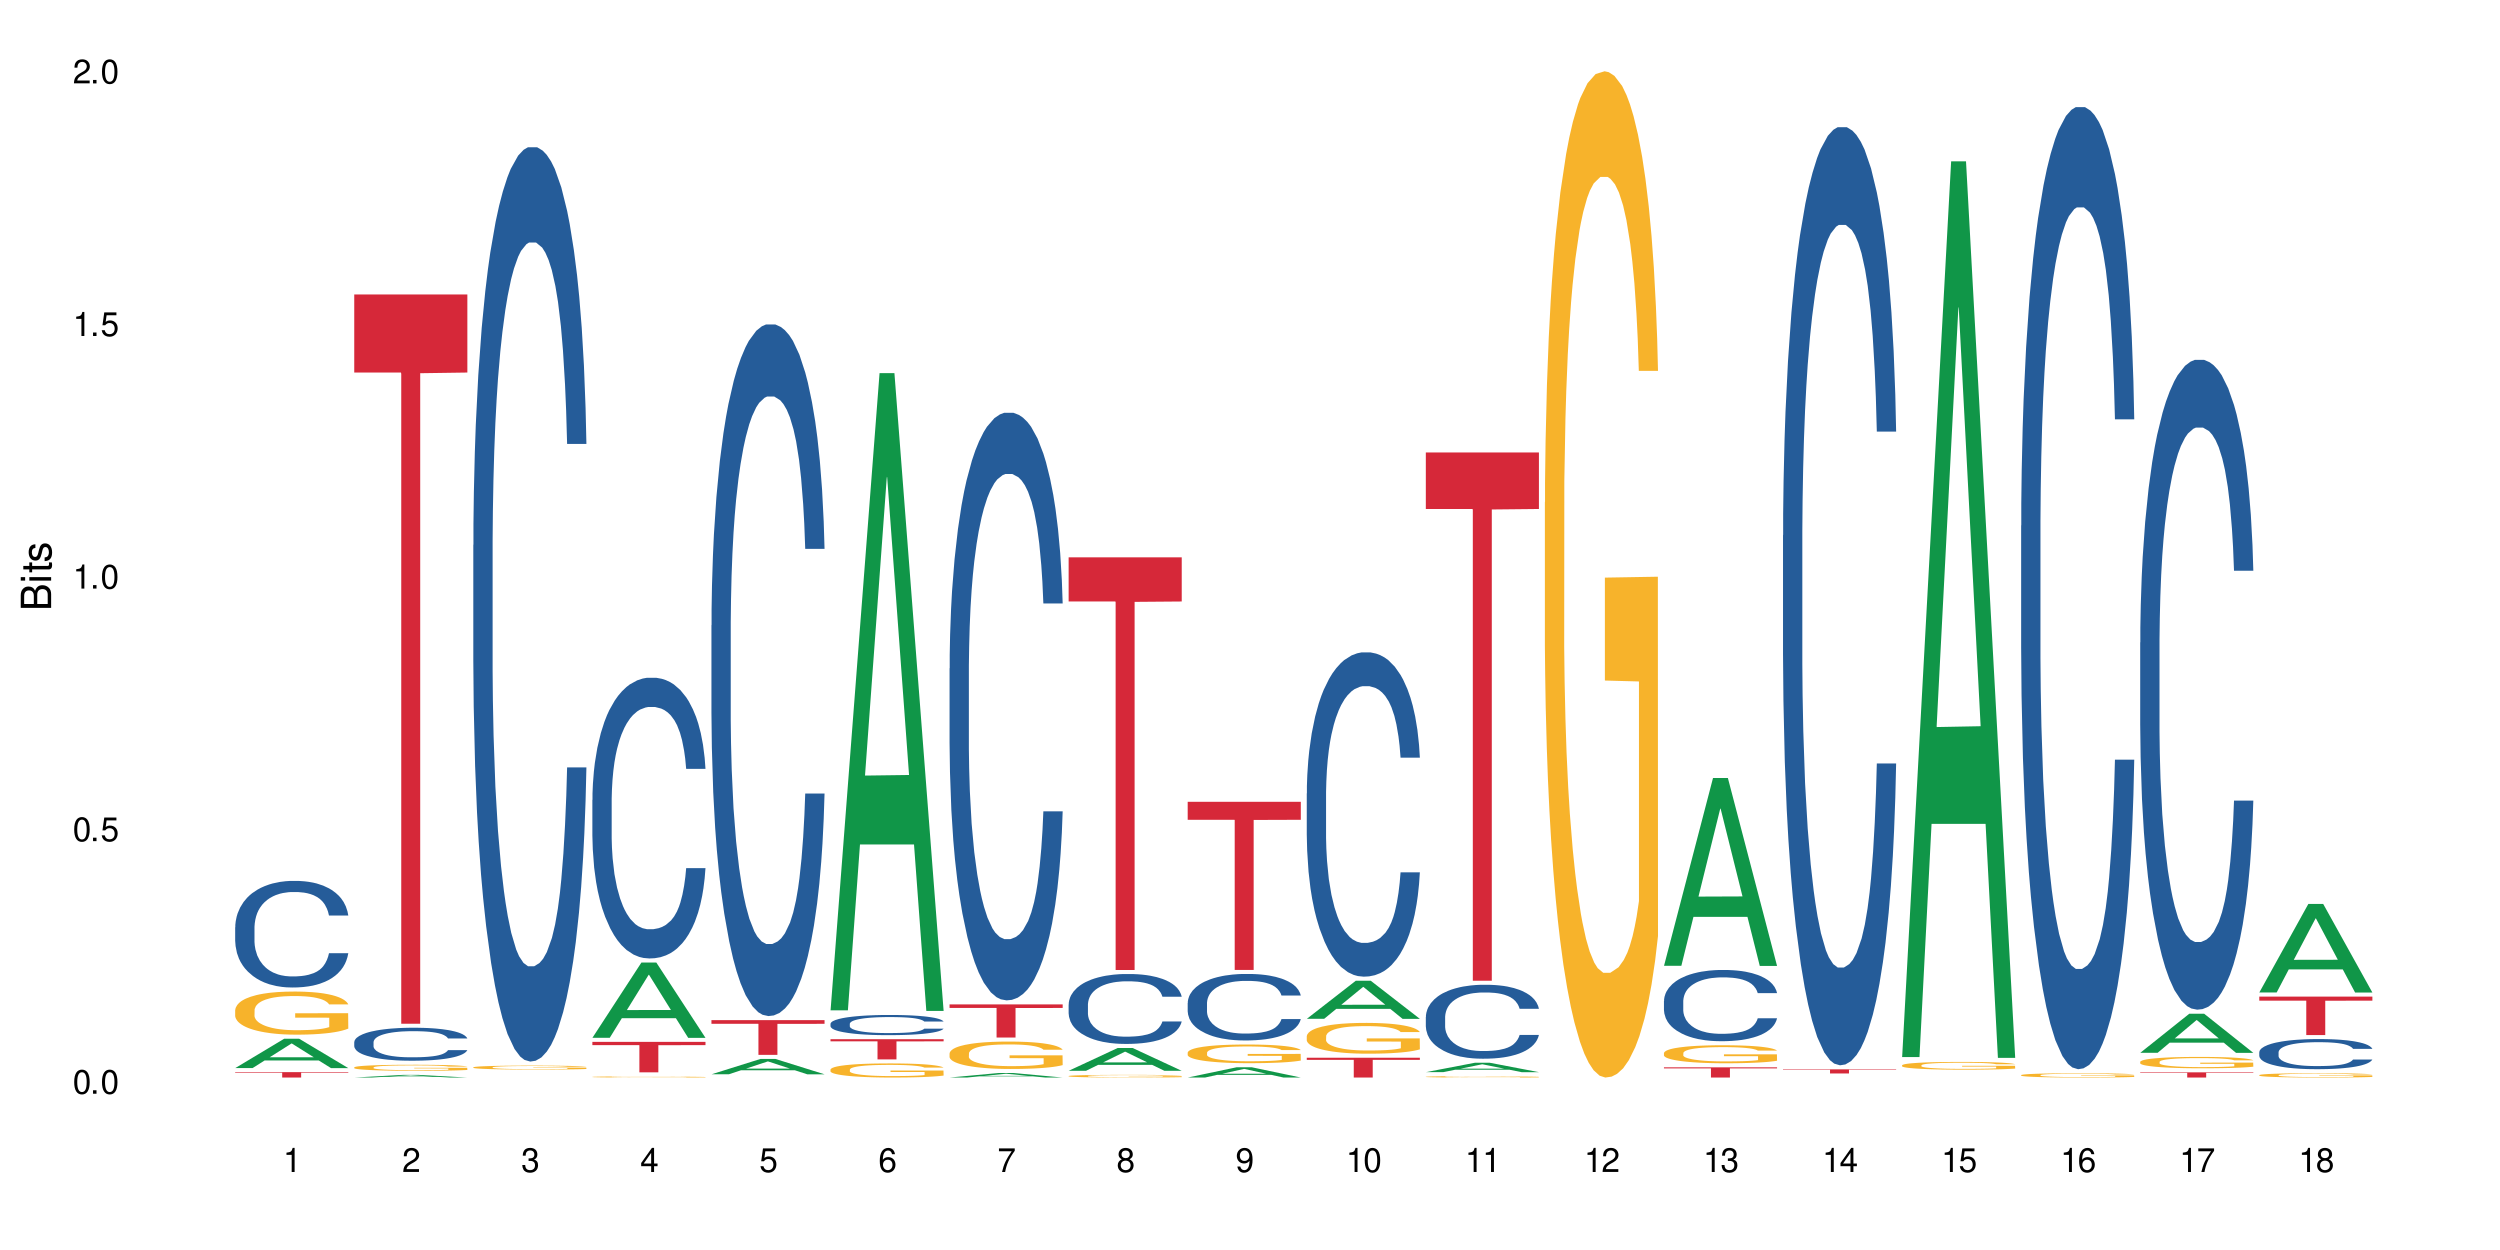<?xml version="1.0" encoding="UTF-8"?>
<svg xmlns="http://www.w3.org/2000/svg" xmlns:xlink="http://www.w3.org/1999/xlink" width="720" height="360" viewBox="0 0 720 360">
<defs>
<g>
<g id="glyph-0-0">
</g>
<g id="glyph-0-1">
<path d="M 2.641 -6.938 C 2 -6.938 1.422 -6.656 1.078 -6.172 C 0.641 -5.562 0.406 -4.641 0.406 -3.359 C 0.406 -1.016 1.188 0.219 2.641 0.219 C 4.078 0.219 4.859 -1.016 4.859 -3.297 C 4.859 -4.641 4.656 -5.547 4.203 -6.172 C 3.844 -6.656 3.281 -6.938 2.641 -6.938 Z M 2.641 -6.188 C 3.547 -6.188 4 -5.25 4 -3.375 C 4 -1.406 3.562 -0.484 2.625 -0.484 C 1.734 -0.484 1.281 -1.438 1.281 -3.344 C 1.281 -5.25 1.734 -6.188 2.641 -6.188 Z M 2.641 -6.188 "/>
</g>
<g id="glyph-0-2">
<path d="M 1.828 -1 L 0.828 -1 L 0.828 0 L 1.828 0 Z M 1.828 -1 "/>
</g>
<g id="glyph-0-3">
<path d="M 4.562 -6.797 L 1.062 -6.797 L 0.547 -3.094 L 1.328 -3.094 C 1.719 -3.562 2.047 -3.734 2.578 -3.734 C 3.484 -3.734 4.062 -3.109 4.062 -2.094 C 4.062 -1.125 3.484 -0.531 2.578 -0.531 C 1.828 -0.531 1.375 -0.906 1.188 -1.672 L 0.328 -1.672 C 0.453 -1.109 0.547 -0.844 0.75 -0.594 C 1.125 -0.078 1.828 0.219 2.594 0.219 C 3.969 0.219 4.922 -0.781 4.922 -2.219 C 4.922 -3.562 4.031 -4.484 2.719 -4.484 C 2.25 -4.484 1.859 -4.359 1.469 -4.062 L 1.734 -5.969 L 4.562 -5.969 Z M 4.562 -6.797 "/>
</g>
<g id="glyph-0-4">
<path d="M 2.484 -4.938 L 2.484 0 L 3.328 0 L 3.328 -6.938 L 2.766 -6.938 C 2.469 -5.875 2.281 -5.734 0.984 -5.562 L 0.984 -4.938 Z M 2.484 -4.938 "/>
</g>
<g id="glyph-0-5">
<path d="M 4.859 -0.828 L 1.281 -0.828 C 1.359 -1.406 1.672 -1.781 2.5 -2.281 L 3.469 -2.828 C 4.406 -3.344 4.906 -4.062 4.906 -4.906 C 4.906 -5.484 4.672 -6.031 4.266 -6.406 C 3.859 -6.766 3.375 -6.938 2.719 -6.938 C 1.859 -6.938 1.219 -6.625 0.844 -6.031 C 0.609 -5.672 0.5 -5.234 0.484 -4.531 L 1.328 -4.531 C 1.359 -5.016 1.406 -5.281 1.531 -5.516 C 1.75 -5.938 2.188 -6.203 2.703 -6.203 C 3.469 -6.203 4.031 -5.641 4.031 -4.891 C 4.031 -4.344 3.719 -3.859 3.125 -3.516 L 2.234 -3 C 0.812 -2.172 0.406 -1.531 0.328 -0.016 L 4.859 -0.016 Z M 4.859 -0.828 "/>
</g>
<g id="glyph-0-6">
<path d="M 2.125 -3.188 L 2.578 -3.188 C 3.5 -3.188 3.984 -2.766 3.984 -1.922 C 3.984 -1.062 3.469 -0.531 2.594 -0.531 C 1.656 -0.531 1.203 -1 1.156 -2.016 L 0.312 -2.016 C 0.344 -1.453 0.438 -1.094 0.609 -0.781 C 0.953 -0.109 1.625 0.219 2.547 0.219 C 3.953 0.219 4.859 -0.625 4.859 -1.938 C 4.859 -2.828 4.516 -3.297 3.703 -3.594 C 4.344 -3.844 4.656 -4.328 4.656 -5.031 C 4.656 -6.219 3.875 -6.938 2.578 -6.938 C 1.203 -6.938 0.484 -6.172 0.453 -4.703 L 1.297 -4.703 C 1.312 -5.125 1.344 -5.359 1.453 -5.578 C 1.641 -5.969 2.062 -6.203 2.594 -6.203 C 3.344 -6.203 3.797 -5.75 3.797 -5 C 3.797 -4.516 3.609 -4.219 3.25 -4.047 C 3.016 -3.953 2.703 -3.922 2.125 -3.906 Z M 2.125 -3.188 "/>
</g>
<g id="glyph-0-7">
<path d="M 3.141 -1.672 L 3.141 0 L 3.984 0 L 3.984 -1.672 L 4.984 -1.672 L 4.984 -2.438 L 3.984 -2.438 L 3.984 -6.938 L 3.359 -6.938 L 0.266 -2.578 L 0.266 -1.672 Z M 3.141 -2.438 L 1 -2.438 L 3.141 -5.5 Z M 3.141 -2.438 "/>
</g>
<g id="glyph-0-8">
<path d="M 4.781 -5.125 C 4.609 -6.266 3.891 -6.938 2.844 -6.938 C 2.094 -6.938 1.422 -6.578 1.031 -5.953 C 0.594 -5.266 0.406 -4.422 0.406 -3.172 C 0.406 -2 0.578 -1.25 0.984 -0.641 C 1.359 -0.078 1.953 0.219 2.703 0.219 C 3.984 0.219 4.922 -0.75 4.922 -2.094 C 4.922 -3.375 4.062 -4.281 2.844 -4.281 C 2.172 -4.281 1.641 -4.031 1.281 -3.516 C 1.281 -5.234 1.828 -6.188 2.797 -6.188 C 3.391 -6.188 3.797 -5.797 3.938 -5.125 Z M 2.734 -3.531 C 3.547 -3.531 4.062 -2.953 4.062 -2.031 C 4.062 -1.156 3.484 -0.531 2.703 -0.531 C 1.922 -0.531 1.328 -1.188 1.328 -2.078 C 1.328 -2.938 1.906 -3.531 2.734 -3.531 Z M 2.734 -3.531 "/>
</g>
<g id="glyph-0-9">
<path d="M 4.984 -6.797 L 0.438 -6.797 L 0.438 -5.969 L 4.109 -5.969 C 2.5 -3.656 1.828 -2.234 1.328 0 L 2.219 0 C 2.594 -2.172 3.453 -4.047 4.984 -6.094 Z M 4.984 -6.797 "/>
</g>
<g id="glyph-0-10">
<path d="M 3.75 -3.656 C 4.469 -4.094 4.688 -4.438 4.688 -5.078 C 4.688 -6.172 3.844 -6.938 2.641 -6.938 C 1.438 -6.938 0.594 -6.172 0.594 -5.094 C 0.594 -4.438 0.812 -4.094 1.516 -3.656 C 0.734 -3.266 0.359 -2.703 0.359 -1.922 C 0.359 -0.656 1.281 0.219 2.641 0.219 C 3.984 0.219 4.922 -0.656 4.922 -1.922 C 4.922 -2.703 4.531 -3.266 3.75 -3.656 Z M 2.641 -6.188 C 3.359 -6.188 3.812 -5.75 3.812 -5.062 C 3.812 -4.406 3.344 -3.984 2.641 -3.984 C 1.922 -3.984 1.453 -4.406 1.453 -5.078 C 1.453 -5.75 1.922 -6.188 2.641 -6.188 Z M 2.641 -3.266 C 3.484 -3.266 4.062 -2.719 4.062 -1.906 C 4.062 -1.078 3.484 -0.531 2.625 -0.531 C 1.797 -0.531 1.219 -1.094 1.219 -1.906 C 1.219 -2.719 1.781 -3.266 2.641 -3.266 Z M 2.641 -3.266 "/>
</g>
<g id="glyph-0-11">
<path d="M 0.516 -1.578 C 0.672 -0.453 1.406 0.219 2.438 0.219 C 3.188 0.219 3.859 -0.141 4.266 -0.766 C 4.688 -1.453 4.891 -2.297 4.891 -3.547 C 4.891 -4.719 4.703 -5.453 4.312 -6.078 C 3.938 -6.641 3.344 -6.938 2.594 -6.938 C 1.297 -6.938 0.359 -5.969 0.359 -4.625 C 0.359 -3.344 1.234 -2.453 2.453 -2.453 C 3.094 -2.453 3.578 -2.672 4.016 -3.203 C 4 -1.484 3.469 -0.531 2.5 -0.531 C 1.906 -0.531 1.484 -0.906 1.359 -1.578 Z M 2.578 -6.203 C 3.375 -6.203 3.969 -5.531 3.969 -4.641 C 3.969 -3.797 3.391 -3.188 2.547 -3.188 C 1.734 -3.188 1.234 -3.766 1.234 -4.688 C 1.234 -5.562 1.797 -6.203 2.578 -6.203 Z M 2.578 -6.203 "/>
</g>
<g id="glyph-1-0">
</g>
<g id="glyph-1-1">
<path d="M 0 -0.953 L 0 -4.891 C 0 -5.719 -0.234 -6.344 -0.734 -6.797 C -1.188 -7.234 -1.812 -7.469 -2.5 -7.469 C -3.547 -7.469 -4.188 -7 -4.625 -5.875 C -4.984 -6.688 -5.625 -7.094 -6.531 -7.094 C -7.172 -7.094 -7.734 -6.859 -8.141 -6.391 C -8.562 -5.922 -8.75 -5.344 -8.75 -4.5 L -8.75 -0.953 Z M -4.984 -2.062 L -7.766 -2.062 L -7.766 -4.219 C -7.766 -4.844 -7.688 -5.203 -7.453 -5.5 C -7.219 -5.812 -6.859 -5.969 -6.375 -5.969 C -5.891 -5.969 -5.531 -5.812 -5.297 -5.5 C -5.062 -5.203 -4.984 -4.844 -4.984 -4.219 Z M -0.984 -2.062 L -4 -2.062 L -4 -4.781 C -4 -5.766 -3.438 -6.359 -2.484 -6.359 C -1.547 -6.359 -0.984 -5.766 -0.984 -4.781 Z M -0.984 -2.062 "/>
</g>
<g id="glyph-1-2">
<path d="M -6.281 -1.797 L -6.281 -0.797 L 0 -0.797 L 0 -1.797 Z M -8.75 -1.797 L -8.75 -0.797 L -7.484 -0.797 L -7.484 -1.797 Z M -8.75 -1.797 "/>
</g>
<g id="glyph-1-3">
<path d="M -6.281 -3.047 L -6.281 -2.016 L -8.016 -2.016 L -8.016 -1.016 L -6.281 -1.016 L -6.281 -0.172 L -5.469 -0.172 L -5.469 -1.016 L -0.719 -1.016 C -0.078 -1.016 0.281 -1.453 0.281 -2.234 C 0.281 -2.5 0.25 -2.719 0.188 -3.047 L -0.641 -3.047 C -0.609 -2.906 -0.594 -2.766 -0.594 -2.562 C -0.594 -2.141 -0.719 -2.016 -1.156 -2.016 L -5.469 -2.016 L -5.469 -3.047 Z M -6.281 -3.047 "/>
</g>
<g id="glyph-1-4">
<path d="M -4.531 -5.25 C -5.766 -5.25 -6.469 -4.422 -6.469 -2.969 C -6.469 -1.516 -5.719 -0.562 -4.547 -0.562 C -3.562 -0.562 -3.094 -1.062 -2.734 -2.562 L -2.516 -3.484 C -2.344 -4.188 -2.094 -4.469 -1.641 -4.469 C -1.047 -4.469 -0.641 -3.875 -0.641 -3 C -0.641 -2.453 -0.797 -2 -1.062 -1.75 C -1.25 -1.594 -1.422 -1.531 -1.875 -1.469 L -1.875 -0.406 C -0.422 -0.453 0.281 -1.266 0.281 -2.922 C 0.281 -4.5 -0.5 -5.516 -1.719 -5.516 C -2.656 -5.516 -3.172 -4.984 -3.469 -3.734 L -3.703 -2.766 C -3.891 -1.953 -4.156 -1.609 -4.594 -1.609 C -5.188 -1.609 -5.547 -2.125 -5.547 -2.938 C -5.547 -3.75 -5.203 -4.172 -4.531 -4.203 Z M -4.531 -5.25 "/>
</g>
</g>
</defs>
<rect x="-72" y="-36" width="864" height="432" fill="rgb(100%, 100%, 100%)" fill-opacity="1"/>
<path fill-rule="nonzero" fill="rgb(6.275%, 58.824%, 28.235%)" fill-opacity="1" d="M 67.73 307.609 L 67.766 307.602 L 81.859 299.148 L 86.141 299.148 L 100.309 307.617 L 95.332 307.617 L 91.781 305.406 L 76.223 305.406 L 72.742 307.609 L 67.73 307.609 L 77.719 304.492 L 90.352 304.484 L 84.055 300.531 L 83.984 300.523 L 83.914 300.547 L 77.684 304.484 L 77.719 304.492 Z M 67.73 307.609 "/>
<path fill-rule="nonzero" fill="rgb(14.51%, 36.078%, 60%)" fill-opacity="1" d="M 67.73 267.066 L 67.77 267.039 L 67.77 266.363 L 67.891 265.297 L 68.168 263.953 L 68.445 263.027 L 69.16 261.371 L 70.152 259.77 L 71.188 258.535 L 71.941 257.809 L 72.617 257.246 L 74.168 256.207 L 75.16 255.676 L 76.234 255.199 L 77.543 254.723 L 78.496 254.441 L 80.641 253.992 L 82.23 253.797 L 83.461 253.711 L 86.125 253.711 L 87.715 253.824 L 88.867 253.965 L 90.137 254.188 L 91.211 254.441 L 93.078 255.059 L 94.746 255.844 L 95.5 256.293 L 96.691 257.16 L 97.605 258.004 L 98.242 258.734 L 98.957 259.77 L 99.594 261.035 L 100.07 262.465 L 100.309 263.672 L 94.746 263.672 L 94.469 262.547 L 94.148 261.68 L 93.555 260.527 L 92.957 259.715 L 92.125 258.902 L 91.367 258.367 L 90.336 257.836 L 89.422 257.5 L 88.469 257.246 L 87.555 257.078 L 85.809 256.91 L 83.781 256.91 L 83.027 256.965 L 81.477 257.191 L 80.641 257.387 L 79.449 257.777 L 78.617 258.145 L 77.621 258.703 L 76.949 259.184 L 76.113 259.91 L 75.516 260.555 L 74.844 261.484 L 74.445 262.184 L 74.086 262.969 L 73.77 263.895 L 73.531 264.879 L 73.371 265.914 L 73.293 266.926 L 73.293 271.273 L 73.371 272.285 L 73.57 273.461 L 74.086 275.172 L 74.844 276.66 L 75.715 277.84 L 76.551 278.68 L 77.027 279.074 L 77.664 279.523 L 78.656 280.082 L 80.086 280.645 L 80.922 280.867 L 82.191 281.094 L 83.504 281.203 L 85.25 281.203 L 86.801 281.094 L 87.832 280.953 L 88.906 280.727 L 90.375 280.25 L 91.289 279.801 L 92.082 279.27 L 92.68 278.734 L 93.078 278.289 L 93.672 277.418 L 94.148 276.465 L 94.508 275.48 L 94.746 274.527 L 100.309 274.527 L 100.07 275.648 L 99.711 276.746 L 99.355 277.559 L 98.797 278.539 L 98.16 279.41 L 97.246 280.391 L 96.492 281.035 L 95.5 281.738 L 94.586 282.27 L 93.594 282.746 L 92.125 283.309 L 91.168 283.59 L 90.137 283.844 L 88.906 284.066 L 87.355 284.262 L 85.688 284.375 L 84.137 284.402 L 82.469 284.348 L 81.238 284.234 L 79.609 283.98 L 77.582 283.477 L 76.113 282.945 L 74.961 282.41 L 73.969 281.852 L 72.855 281.094 L 71.426 279.859 L 70.551 278.906 L 69.957 278.117 L 69.281 277.023 L 68.805 276.043 L 68.246 274.473 L 67.852 272.48 L 67.73 270.938 Z M 67.73 267.066 "/>
<path fill-rule="nonzero" fill="rgb(96.863%, 70.196%, 16.863%)" fill-opacity="1" d="M 67.73 290.887 L 67.77 290.875 L 67.77 290.648 L 67.93 290.137 L 68.328 289.434 L 68.844 288.855 L 69.398 288.402 L 69.758 288.164 L 70.352 287.824 L 70.871 287.574 L 72.18 287.062 L 73.848 286.586 L 74.762 286.383 L 75.797 286.191 L 77.266 285.977 L 77.941 285.895 L 80.008 285.715 L 82.352 285.602 L 84.934 285.566 L 86.125 285.578 L 87.754 285.625 L 89.977 285.75 L 91.25 285.863 L 92.242 285.977 L 93.273 286.121 L 94.547 286.352 L 95.738 286.621 L 96.691 286.895 L 97.645 287.234 L 98.441 287.598 L 99.113 287.992 L 99.711 288.469 L 100.07 288.867 L 100.309 289.266 L 94.785 289.266 L 94.469 288.867 L 94.109 288.562 L 93.516 288.188 L 92.918 287.914 L 92.32 287.699 L 91.211 287.406 L 90.258 287.223 L 89.062 287.062 L 87.914 286.961 L 86.602 286.895 L 85.809 286.871 L 83.699 286.871 L 81.793 286.949 L 80.684 287.043 L 79.887 287.133 L 78.773 287.301 L 78.102 287.438 L 77.703 287.527 L 76.512 287.879 L 75.715 288.199 L 75.277 288.414 L 74.723 288.754 L 74.324 289.059 L 73.887 289.516 L 73.648 289.855 L 73.332 290.625 L 73.293 292.668 L 73.41 293.098 L 73.648 293.562 L 73.969 293.969 L 74.445 294.402 L 74.922 294.73 L 75.754 295.172 L 76.473 295.469 L 77.027 295.66 L 78.102 295.965 L 78.535 296.07 L 79.57 296.273 L 80.641 296.43 L 81.953 296.566 L 82.945 296.637 L 84.535 296.691 L 86.562 296.691 L 88.945 296.625 L 90.453 296.535 L 91.488 296.441 L 92.164 296.363 L 92.996 296.238 L 93.594 296.125 L 94.148 296 L 94.824 295.809 L 94.824 293.098 L 85.012 293.086 L 85.012 291.816 L 100.266 291.805 L 100.309 296.238 L 99.473 296.547 L 98.441 296.84 L 97.445 297.066 L 96.414 297.258 L 94.945 297.477 L 93.754 297.609 L 91.926 297.77 L 90.258 297.871 L 88.508 297.941 L 86.957 297.973 L 85.133 297.984 L 83.504 297.961 L 81.754 297.895 L 80.363 297.805 L 79.094 297.691 L 77.82 297.543 L 76.234 297.305 L 75.199 297.113 L 74.129 296.875 L 73.055 296.59 L 72.102 296.285 L 71.465 296.047 L 70.828 295.773 L 70.152 295.434 L 69.52 295.047 L 69.043 294.695 L 68.605 294.301 L 68.289 293.926 L 67.969 293.414 L 67.809 293.008 L 67.73 292.656 Z M 67.73 290.887 "/>
<path fill-rule="nonzero" fill="rgb(83.922%, 15.686%, 22.353%)" fill-opacity="1" d="M 67.73 308.781 L 100.309 308.781 L 100.309 308.945 L 86.73 308.949 L 86.73 310.332 L 81.27 310.332 L 81.27 308.949 L 81.188 308.945 L 67.73 308.945 Z M 67.73 308.781 "/>
<path fill-rule="nonzero" fill="rgb(6.275%, 58.824%, 28.235%)" fill-opacity="1" d="M 102.023 310.332 L 102.055 310.332 L 116.152 309.559 L 120.434 309.559 L 134.598 310.332 L 129.621 310.332 L 126.07 310.129 L 110.512 310.129 L 107.035 310.332 L 102.023 310.332 L 112.012 310.047 L 124.645 310.047 L 118.344 309.684 L 118.273 309.684 L 118.207 309.688 L 111.977 310.047 L 112.012 310.047 Z M 102.023 310.332 "/>
<path fill-rule="nonzero" fill="rgb(14.51%, 36.078%, 60%)" fill-opacity="1" d="M 102.023 300.125 L 102.062 300.117 L 102.062 299.91 L 102.18 299.578 L 102.457 299.164 L 102.738 298.879 L 103.453 298.363 L 104.445 297.871 L 105.477 297.488 L 106.234 297.262 L 106.906 297.09 L 108.457 296.77 L 109.449 296.605 L 110.523 296.457 L 111.836 296.309 L 112.789 296.223 L 114.934 296.082 L 116.523 296.023 L 117.754 295.996 L 120.414 295.996 L 122.004 296.031 L 123.156 296.074 L 124.426 296.145 L 125.5 296.223 L 127.367 296.414 L 129.035 296.656 L 129.789 296.793 L 130.98 297.062 L 131.895 297.324 L 132.531 297.551 L 133.246 297.871 L 133.883 298.262 L 134.359 298.703 L 134.598 299.078 L 129.035 299.078 L 128.758 298.73 L 128.441 298.461 L 127.844 298.105 L 127.25 297.852 L 126.414 297.602 L 125.66 297.438 L 124.625 297.273 L 123.711 297.168 L 122.758 297.09 L 121.844 297.039 L 120.098 296.984 L 118.07 296.984 L 117.316 297.004 L 115.766 297.07 L 114.934 297.133 L 113.742 297.254 L 112.906 297.367 L 111.914 297.539 L 111.238 297.688 L 110.402 297.914 L 109.809 298.113 L 109.133 298.398 L 108.734 298.617 L 108.379 298.859 L 108.059 299.145 L 107.82 299.449 L 107.664 299.77 L 107.582 300.082 L 107.582 301.43 L 107.664 301.742 L 107.863 302.105 L 108.379 302.633 L 109.133 303.094 L 110.008 303.457 L 110.84 303.719 L 111.316 303.84 L 111.953 303.98 L 112.945 304.152 L 114.375 304.324 L 115.211 304.395 L 116.48 304.465 L 117.793 304.5 L 119.543 304.5 L 121.09 304.465 L 122.125 304.422 L 123.195 304.352 L 124.664 304.203 L 125.578 304.066 L 126.375 303.902 L 126.969 303.734 L 127.367 303.598 L 127.965 303.328 L 128.441 303.031 L 128.797 302.73 L 129.035 302.434 L 134.598 302.434 L 134.359 302.781 L 134 303.121 L 133.645 303.371 L 133.09 303.676 L 132.453 303.945 L 131.539 304.246 L 130.785 304.449 L 129.789 304.664 L 128.875 304.828 L 127.883 304.977 L 126.414 305.148 L 125.461 305.238 L 124.426 305.316 L 123.195 305.383 L 121.648 305.445 L 119.977 305.48 L 118.43 305.488 L 116.762 305.473 L 115.527 305.438 L 113.898 305.359 L 111.875 305.203 L 110.402 305.039 L 109.25 304.871 L 108.258 304.699 L 107.145 304.465 L 105.715 304.082 L 104.844 303.789 L 104.246 303.547 L 103.57 303.207 L 103.094 302.902 L 102.539 302.418 L 102.141 301.801 L 102.023 301.324 Z M 102.023 300.125 "/>
<path fill-rule="nonzero" fill="rgb(96.863%, 70.196%, 16.863%)" fill-opacity="1" d="M 102.023 307.398 L 102.062 307.398 L 102.062 307.367 L 102.219 307.293 L 102.617 307.195 L 103.133 307.113 L 103.691 307.051 L 104.047 307.016 L 104.645 306.969 L 105.16 306.934 L 106.473 306.863 L 108.141 306.797 L 109.055 306.766 L 110.086 306.738 L 111.555 306.711 L 112.23 306.699 L 114.297 306.672 L 116.641 306.656 L 119.223 306.652 L 120.414 306.652 L 122.043 306.66 L 124.27 306.68 L 125.539 306.695 L 126.531 306.711 L 127.566 306.73 L 128.836 306.762 L 130.027 306.801 L 130.98 306.84 L 131.938 306.887 L 132.73 306.938 L 133.406 306.992 L 134 307.059 L 134.359 307.117 L 134.598 307.172 L 129.074 307.172 L 128.758 307.117 L 128.398 307.074 L 127.805 307.02 L 127.207 306.98 L 126.613 306.953 L 125.5 306.91 L 124.547 306.887 L 123.355 306.863 L 122.203 306.848 L 120.891 306.84 L 120.098 306.836 L 117.992 306.836 L 116.086 306.848 L 114.973 306.859 L 114.18 306.871 L 113.066 306.895 L 112.391 306.914 L 111.992 306.93 L 110.801 306.977 L 110.008 307.023 L 109.57 307.051 L 109.012 307.102 L 108.617 307.145 L 108.18 307.207 L 107.941 307.254 L 107.621 307.363 L 107.582 307.648 L 107.703 307.711 L 107.941 307.773 L 108.258 307.832 L 108.734 307.891 L 109.211 307.938 L 110.047 308 L 110.762 308.043 L 111.316 308.07 L 112.391 308.113 L 112.828 308.125 L 113.859 308.156 L 114.934 308.176 L 116.242 308.195 L 117.238 308.207 L 118.824 308.215 L 120.852 308.215 L 123.234 308.203 L 124.746 308.191 L 125.777 308.18 L 126.453 308.168 L 127.289 308.148 L 127.883 308.133 L 128.441 308.117 L 129.117 308.09 L 129.117 307.711 L 119.301 307.707 L 119.301 307.531 L 134.559 307.527 L 134.598 308.148 L 133.762 308.191 L 132.73 308.234 L 131.738 308.266 L 130.703 308.293 L 129.234 308.324 L 128.043 308.344 L 126.215 308.363 L 124.547 308.379 L 122.797 308.387 L 121.25 308.395 L 119.422 308.395 L 117.793 308.391 L 116.047 308.383 L 114.656 308.371 L 113.383 308.355 L 112.113 308.332 L 110.523 308.301 L 109.488 308.273 L 108.418 308.238 L 107.344 308.199 L 106.391 308.156 L 105.754 308.121 L 105.121 308.086 L 104.445 308.035 L 103.809 307.984 L 103.332 307.934 L 102.895 307.879 L 102.578 307.824 L 102.262 307.754 L 102.102 307.695 L 102.023 307.648 Z M 102.023 307.398 "/>
<path fill-rule="nonzero" fill="rgb(83.922%, 15.686%, 22.353%)" fill-opacity="1" d="M 102.023 84.809 L 134.598 84.809 L 134.598 107.289 L 121.02 107.488 L 121.02 294.832 L 115.559 294.832 L 115.559 107.684 L 115.48 107.289 L 102.023 107.289 Z M 102.023 84.809 "/>
<path fill-rule="nonzero" fill="rgb(14.51%, 36.078%, 60%)" fill-opacity="1" d="M 136.312 156.984 L 136.352 156.742 L 136.352 150.965 L 136.473 141.82 L 136.75 130.266 L 137.027 122.324 L 137.742 108.121 L 138.734 94.402 L 139.77 83.812 L 140.523 77.555 L 141.199 72.738 L 142.746 63.836 L 143.742 59.262 L 144.812 55.168 L 146.125 51.078 L 147.078 48.672 L 149.223 44.82 L 150.812 43.133 L 152.043 42.414 L 154.707 42.414 L 156.293 43.375 L 157.445 44.578 L 158.719 46.504 L 159.789 48.672 L 161.656 53.965 L 163.328 60.707 L 164.082 64.555 L 165.273 72.02 L 166.188 79.238 L 166.824 85.496 L 167.539 94.402 L 168.172 105.234 L 168.648 117.508 L 168.887 127.859 L 163.328 127.859 L 163.047 118.23 L 162.73 110.77 L 162.133 100.902 L 161.539 93.922 L 160.703 86.941 L 159.949 82.367 L 158.918 77.793 L 158.004 74.906 L 157.051 72.738 L 156.137 71.297 L 154.387 69.852 L 152.363 69.852 L 151.605 70.332 L 150.059 72.258 L 149.223 73.945 L 148.031 77.312 L 147.195 80.441 L 146.203 85.258 L 145.527 89.348 L 144.695 95.605 L 144.098 101.141 L 143.422 109.086 L 143.027 115.102 L 142.668 121.844 L 142.352 129.785 L 142.113 138.211 L 141.953 147.113 L 141.875 155.781 L 141.875 193.086 L 141.953 201.754 L 142.152 211.863 L 142.668 226.543 L 143.422 239.301 L 144.297 249.41 L 145.133 256.633 L 145.609 260 L 146.242 263.852 L 147.238 268.664 L 148.668 273.48 L 149.5 275.406 L 150.773 277.332 L 152.082 278.293 L 153.832 278.293 L 155.383 277.332 L 156.414 276.129 L 157.488 274.203 L 158.957 270.109 L 159.871 266.258 L 160.664 261.688 L 161.262 257.113 L 161.656 253.262 L 162.254 245.801 L 162.73 237.617 L 163.09 229.191 L 163.328 221.008 L 168.887 221.008 L 168.648 230.637 L 168.293 240.023 L 167.934 247.004 L 167.379 255.426 L 166.742 262.891 L 165.828 271.312 L 165.074 276.848 L 164.082 282.867 L 163.168 287.441 L 162.176 291.531 L 160.703 296.344 L 159.75 298.754 L 158.719 300.918 L 157.488 302.844 L 155.938 304.527 L 154.27 305.492 L 152.719 305.734 L 151.051 305.25 L 149.82 304.289 L 148.191 302.121 L 146.164 297.789 L 144.695 293.215 L 143.543 288.645 L 142.551 283.828 L 141.438 277.332 L 140.008 266.738 L 139.133 258.555 L 138.535 251.816 L 137.863 242.43 L 137.383 234.004 L 136.828 220.527 L 136.43 203.438 L 136.312 190.199 Z M 136.312 156.984 "/>
<path fill-rule="nonzero" fill="rgb(96.863%, 70.196%, 16.863%)" fill-opacity="1" d="M 136.312 307.383 L 136.352 307.383 L 136.352 307.363 L 136.512 307.316 L 136.906 307.25 L 137.426 307.199 L 137.98 307.156 L 138.34 307.133 L 138.934 307.102 L 139.449 307.082 L 140.762 307.035 L 142.43 306.988 L 143.344 306.973 L 144.375 306.953 L 145.848 306.934 L 146.523 306.926 L 148.586 306.91 L 150.93 306.898 L 154.707 306.898 L 156.336 306.902 L 158.559 306.914 L 159.832 306.922 L 160.824 306.934 L 161.855 306.949 L 163.129 306.969 L 164.32 306.992 L 165.273 307.02 L 166.227 307.051 L 167.02 307.082 L 167.695 307.117 L 168.293 307.164 L 168.648 307.199 L 168.887 307.234 L 163.367 307.234 L 163.047 307.199 L 162.691 307.172 L 162.094 307.137 L 161.5 307.113 L 160.902 307.09 L 159.789 307.066 L 158.836 307.047 L 157.645 307.035 L 156.492 307.023 L 155.184 307.02 L 154.387 307.016 L 152.281 307.016 L 150.375 307.023 L 149.262 307.031 L 148.469 307.039 L 147.355 307.055 L 146.68 307.066 L 146.285 307.074 L 145.09 307.109 L 144.297 307.137 L 143.859 307.156 L 143.305 307.188 L 142.906 307.215 L 142.469 307.258 L 142.23 307.289 L 141.914 307.359 L 141.875 307.547 L 141.992 307.586 L 142.23 307.629 L 142.551 307.664 L 143.027 307.703 L 143.504 307.734 L 144.336 307.773 L 145.051 307.801 L 145.609 307.82 L 146.68 307.848 L 147.117 307.855 L 148.152 307.875 L 149.223 307.891 L 150.535 307.902 L 151.527 307.91 L 153.117 307.914 L 155.145 307.914 L 157.527 307.906 L 159.035 307.898 L 160.07 307.891 L 160.742 307.883 L 161.578 307.871 L 162.176 307.863 L 162.73 307.852 L 163.406 307.832 L 163.406 307.586 L 153.594 307.586 L 153.594 307.469 L 168.848 307.469 L 168.887 307.871 L 168.055 307.902 L 167.02 307.93 L 166.027 307.949 L 164.996 307.965 L 163.523 307.984 L 162.332 308 L 160.504 308.012 L 158.836 308.023 L 157.09 308.027 L 155.539 308.031 L 152.082 308.031 L 150.336 308.023 L 148.945 308.016 L 147.676 308.004 L 146.402 307.992 L 144.812 307.969 L 143.781 307.953 L 142.707 307.93 L 141.637 307.906 L 140.684 307.879 L 139.41 307.832 L 138.734 307.801 L 138.102 307.766 L 137.625 307.73 L 137.188 307.695 L 136.867 307.66 L 136.551 307.613 L 136.391 307.578 L 136.312 307.547 Z M 136.312 307.383 "/>
<path fill-rule="nonzero" fill="rgb(6.275%, 58.824%, 28.235%)" fill-opacity="1" d="M 170.602 298.883 L 170.637 298.859 L 184.734 277.203 L 189.016 277.203 L 203.18 298.902 L 198.203 298.902 L 194.652 293.238 L 179.094 293.238 L 175.613 298.883 L 170.602 298.883 L 180.59 290.895 L 193.227 290.875 L 186.926 280.75 L 186.855 280.727 L 186.785 280.789 L 180.555 290.875 L 180.59 290.895 Z M 170.602 298.883 "/>
<path fill-rule="nonzero" fill="rgb(14.51%, 36.078%, 60%)" fill-opacity="1" d="M 170.602 230.371 L 170.641 230.297 L 170.641 228.523 L 170.762 225.719 L 171.039 222.172 L 171.316 219.73 L 172.031 215.371 L 173.027 211.16 L 174.059 207.91 L 174.812 205.988 L 175.488 204.508 L 177.039 201.773 L 178.031 200.371 L 179.105 199.113 L 180.414 197.859 L 181.367 197.121 L 183.516 195.938 L 185.102 195.422 L 186.336 195.199 L 188.996 195.199 L 190.586 195.492 L 191.738 195.863 L 193.008 196.453 L 194.082 197.121 L 195.949 198.746 L 197.617 200.812 L 198.371 201.996 L 199.562 204.289 L 200.477 206.504 L 201.113 208.426 L 201.828 211.16 L 202.465 214.484 L 202.941 218.254 L 203.18 221.43 L 197.617 221.43 L 197.34 218.477 L 197.02 216.184 L 196.426 213.156 L 195.828 211.012 L 194.996 208.867 L 194.238 207.465 L 193.207 206.062 L 192.293 205.176 L 191.34 204.508 L 190.426 204.066 L 188.68 203.621 L 186.652 203.621 L 185.898 203.77 L 184.348 204.359 L 183.516 204.879 L 182.32 205.914 L 181.488 206.875 L 180.496 208.352 L 179.82 209.609 L 178.984 211.527 L 178.391 213.23 L 177.715 215.668 L 177.316 217.516 L 176.957 219.582 L 176.641 222.023 L 176.402 224.609 L 176.242 227.344 L 176.164 230.004 L 176.164 241.457 L 176.242 244.117 L 176.441 247.219 L 176.957 251.727 L 177.715 255.645 L 178.586 258.746 L 179.422 260.965 L 179.898 262 L 180.535 263.184 L 181.527 264.66 L 182.957 266.137 L 183.793 266.73 L 185.062 267.32 L 186.375 267.617 L 188.121 267.617 L 189.672 267.32 L 190.703 266.949 L 191.777 266.359 L 193.246 265.102 L 194.16 263.922 L 194.957 262.516 L 195.551 261.113 L 195.949 259.93 L 196.543 257.641 L 197.02 255.129 L 197.379 252.539 L 197.617 250.027 L 203.18 250.027 L 202.941 252.984 L 202.582 255.867 L 202.227 258.008 L 201.668 260.594 L 201.035 262.887 L 200.121 265.473 L 199.363 267.172 L 198.371 269.02 L 197.457 270.422 L 196.465 271.68 L 194.996 273.156 L 194.043 273.895 L 193.008 274.562 L 191.777 275.152 L 190.227 275.672 L 188.559 275.965 L 187.012 276.039 L 185.34 275.891 L 184.109 275.598 L 182.48 274.93 L 180.453 273.602 L 178.984 272.195 L 177.832 270.793 L 176.84 269.316 L 175.727 267.32 L 174.297 264.07 L 173.422 261.555 L 172.828 259.488 L 172.152 256.605 L 171.676 254.02 L 171.117 249.879 L 170.723 244.633 L 170.602 240.57 Z M 170.602 230.371 "/>
<path fill-rule="nonzero" fill="rgb(96.863%, 70.196%, 16.863%)" fill-opacity="1" d="M 170.602 310.145 L 170.641 310.145 L 170.641 310.141 L 170.801 310.125 L 171.199 310.105 L 171.715 310.094 L 172.27 310.078 L 172.629 310.074 L 173.227 310.066 L 173.742 310.059 L 175.051 310.043 L 176.719 310.031 L 177.633 310.027 L 178.668 310.023 L 180.137 310.016 L 180.812 310.016 L 182.879 310.008 L 185.223 310.008 L 187.805 310.004 L 188.996 310.004 L 190.625 310.008 L 192.852 310.012 L 194.121 310.012 L 195.113 310.016 L 196.148 310.02 L 197.418 310.027 L 198.609 310.031 L 199.562 310.039 L 200.516 310.051 L 201.312 310.059 L 201.988 310.07 L 202.582 310.082 L 202.941 310.094 L 203.18 310.102 L 197.656 310.102 L 197.34 310.094 L 196.98 310.086 L 196.387 310.074 L 195.789 310.066 L 195.195 310.062 L 194.082 310.055 L 193.129 310.051 L 191.938 310.043 L 190.785 310.043 L 189.473 310.039 L 186.574 310.039 L 184.664 310.043 L 183.555 310.043 L 182.758 310.047 L 181.648 310.051 L 180.973 310.055 L 180.574 310.059 L 179.383 310.066 L 178.586 310.074 L 178.152 310.082 L 177.594 310.09 L 177.199 310.098 L 176.762 310.109 L 176.523 310.117 L 176.203 310.137 L 176.164 310.191 L 176.285 310.203 L 176.523 310.215 L 176.84 310.227 L 177.316 310.238 L 177.793 310.246 L 178.629 310.258 L 179.344 310.266 L 179.898 310.27 L 180.973 310.277 L 181.41 310.281 L 182.441 310.289 L 183.516 310.293 L 184.824 310.297 L 191.816 310.297 L 193.328 310.293 L 194.359 310.293 L 195.035 310.289 L 195.867 310.285 L 196.465 310.285 L 197.02 310.281 L 197.695 310.273 L 197.695 310.203 L 187.883 310.203 L 187.883 310.172 L 203.141 310.168 L 203.18 310.285 L 202.344 310.293 L 201.312 310.301 L 200.316 310.309 L 199.285 310.312 L 197.816 310.32 L 196.625 310.324 L 194.797 310.328 L 193.129 310.328 L 191.379 310.332 L 186.375 310.332 L 184.625 310.328 L 183.234 310.328 L 181.965 310.324 L 180.691 310.32 L 179.105 310.316 L 178.07 310.309 L 177 310.305 L 175.926 310.297 L 174.973 310.289 L 174.336 310.281 L 173.703 310.273 L 173.027 310.266 L 172.391 310.254 L 171.914 310.246 L 171.477 310.234 L 171.16 310.227 L 170.84 310.211 L 170.684 310.203 L 170.602 310.191 Z M 170.602 310.145 "/>
<path fill-rule="nonzero" fill="rgb(83.922%, 15.686%, 22.353%)" fill-opacity="1" d="M 170.602 300.066 L 203.18 300.066 L 203.18 301.004 L 189.602 301.012 L 189.602 308.84 L 184.141 308.84 L 184.141 301.02 L 184.062 301.004 L 170.602 301.004 Z M 170.602 300.066 "/>
<path fill-rule="nonzero" fill="rgb(6.275%, 58.824%, 28.235%)" fill-opacity="1" d="M 204.895 309.395 L 204.93 309.391 L 219.023 304.973 L 223.305 304.973 L 237.469 309.402 L 232.492 309.402 L 228.941 308.246 L 213.387 308.246 L 209.906 309.395 L 204.895 309.395 L 214.883 307.766 L 227.516 307.762 L 221.215 305.695 L 221.145 305.691 L 221.078 305.703 L 214.848 307.762 L 214.883 307.766 Z M 204.895 309.395 "/>
<path fill-rule="nonzero" fill="rgb(14.51%, 36.078%, 60%)" fill-opacity="1" d="M 204.895 180.105 L 204.934 179.926 L 204.934 175.555 L 205.051 168.637 L 205.332 159.895 L 205.609 153.887 L 206.324 143.145 L 207.316 132.766 L 208.348 124.758 L 209.105 120.023 L 209.781 116.379 L 211.328 109.645 L 212.32 106.184 L 213.395 103.09 L 214.707 99.992 L 215.66 98.172 L 217.805 95.262 L 219.395 93.984 L 220.625 93.438 L 223.285 93.438 L 224.875 94.168 L 226.027 95.078 L 227.301 96.535 L 228.371 98.172 L 230.238 102.18 L 231.906 107.277 L 232.664 110.191 L 233.855 115.836 L 234.77 121.297 L 235.402 126.031 L 236.117 132.766 L 236.754 140.961 L 237.23 150.246 L 237.469 158.074 L 231.906 158.074 L 231.629 150.793 L 231.312 145.148 L 230.715 137.684 L 230.121 132.402 L 229.285 127.121 L 228.531 123.664 L 227.496 120.203 L 226.586 118.02 L 225.629 116.379 L 224.719 115.289 L 222.969 114.195 L 220.941 114.195 L 220.188 114.559 L 218.641 116.016 L 217.805 117.289 L 216.613 119.84 L 215.777 122.207 L 214.785 125.848 L 214.109 128.945 L 213.277 133.676 L 212.68 137.863 L 212.004 143.875 L 211.605 148.426 L 211.25 153.523 L 210.934 159.531 L 210.691 165.906 L 210.535 172.641 L 210.453 179.195 L 210.453 207.418 L 210.535 213.973 L 210.734 221.617 L 211.25 232.727 L 212.004 242.375 L 212.879 250.023 L 213.711 255.484 L 214.188 258.031 L 214.824 260.945 L 215.816 264.586 L 217.25 268.23 L 218.082 269.688 L 219.355 271.141 L 220.664 271.871 L 222.414 271.871 L 223.961 271.141 L 224.996 270.23 L 226.066 268.777 L 227.539 265.68 L 228.453 262.766 L 229.246 259.309 L 229.84 255.848 L 230.238 252.934 L 230.836 247.289 L 231.312 241.102 L 231.668 234.727 L 231.906 228.539 L 237.469 228.539 L 237.23 235.82 L 236.875 242.922 L 236.516 248.203 L 235.961 254.574 L 235.324 260.219 L 234.41 266.59 L 233.656 270.777 L 232.664 275.328 L 231.75 278.789 L 230.754 281.883 L 229.285 285.527 L 228.332 287.348 L 227.301 288.984 L 226.066 290.441 L 224.52 291.715 L 222.852 292.445 L 221.301 292.629 L 219.633 292.262 L 218.398 291.535 L 216.773 289.895 L 214.746 286.617 L 213.277 283.16 L 212.125 279.699 L 211.129 276.059 L 210.02 271.141 L 208.586 263.133 L 207.715 256.941 L 207.117 251.844 L 206.441 244.742 L 205.965 238.371 L 205.41 228.172 L 205.012 215.246 L 204.895 205.23 Z M 204.895 180.105 "/>
<path fill-rule="nonzero" fill="rgb(83.922%, 15.686%, 22.353%)" fill-opacity="1" d="M 204.895 293.789 L 237.469 293.789 L 237.469 294.863 L 223.895 294.871 L 223.895 303.809 L 218.43 303.809 L 218.43 294.883 L 218.352 294.863 L 204.895 294.863 Z M 204.895 293.789 "/>
<path fill-rule="nonzero" fill="rgb(6.275%, 58.824%, 28.235%)" fill-opacity="1" d="M 239.184 290.977 L 239.219 290.805 L 253.312 107.465 L 257.594 107.465 L 271.762 291.148 L 266.781 291.148 L 263.234 243.203 L 247.676 243.203 L 244.195 290.977 L 239.184 290.977 L 249.172 223.367 L 261.805 223.195 L 255.508 137.477 L 255.438 137.305 L 255.367 137.82 L 249.137 223.195 L 249.172 223.367 Z M 239.184 290.977 "/>
<path fill-rule="nonzero" fill="rgb(14.51%, 36.078%, 60%)" fill-opacity="1" d="M 239.184 294.844 L 239.223 294.836 L 239.223 294.711 L 239.344 294.508 L 239.621 294.254 L 239.898 294.078 L 240.613 293.766 L 241.605 293.461 L 242.641 293.227 L 243.395 293.09 L 244.07 292.984 L 245.621 292.785 L 246.613 292.688 L 247.684 292.594 L 248.996 292.504 L 249.949 292.453 L 252.094 292.367 L 253.684 292.328 L 254.914 292.312 L 257.578 292.312 L 259.168 292.336 L 260.32 292.363 L 261.59 292.406 L 262.664 292.453 L 264.531 292.57 L 266.199 292.719 L 266.953 292.805 L 268.145 292.969 L 269.059 293.125 L 269.695 293.266 L 270.41 293.461 L 271.043 293.699 L 271.52 293.973 L 271.762 294.199 L 266.199 294.199 L 265.922 293.988 L 265.602 293.824 L 265.008 293.605 L 264.41 293.449 L 263.574 293.297 L 262.82 293.195 L 261.789 293.094 L 260.875 293.031 L 259.922 292.984 L 259.008 292.953 L 257.258 292.918 L 255.234 292.918 L 254.48 292.93 L 252.93 292.973 L 252.094 293.012 L 250.902 293.086 L 250.07 293.152 L 249.074 293.258 L 248.402 293.352 L 247.566 293.488 L 246.969 293.609 L 246.293 293.785 L 245.898 293.918 L 245.539 294.066 L 245.223 294.242 L 244.984 294.43 L 244.824 294.625 L 244.746 294.816 L 244.746 295.641 L 244.824 295.832 L 245.023 296.055 L 245.539 296.379 L 246.293 296.66 L 247.168 296.883 L 248.004 297.043 L 248.48 297.117 L 249.117 297.203 L 250.109 297.309 L 251.539 297.414 L 252.375 297.457 L 253.645 297.5 L 254.957 297.52 L 256.703 297.52 L 258.254 297.5 L 259.285 297.473 L 260.359 297.43 L 261.828 297.34 L 262.742 297.254 L 263.535 297.152 L 264.133 297.051 L 264.531 296.969 L 265.125 296.805 L 265.602 296.621 L 265.961 296.438 L 266.199 296.254 L 271.762 296.254 L 271.52 296.469 L 271.164 296.676 L 270.805 296.828 L 270.25 297.016 L 269.613 297.18 L 268.699 297.367 L 267.945 297.488 L 266.953 297.621 L 266.039 297.723 L 265.047 297.812 L 263.574 297.918 L 262.621 297.973 L 261.59 298.02 L 260.359 298.062 L 258.809 298.098 L 257.141 298.121 L 255.59 298.125 L 253.922 298.113 L 252.691 298.094 L 251.062 298.047 L 249.035 297.949 L 247.566 297.848 L 246.414 297.75 L 245.422 297.641 L 244.309 297.5 L 242.879 297.266 L 242.004 297.086 L 241.41 296.938 L 240.734 296.727 L 240.258 296.543 L 239.699 296.246 L 239.305 295.867 L 239.184 295.574 Z M 239.184 294.844 "/>
<path fill-rule="nonzero" fill="rgb(96.863%, 70.196%, 16.863%)" fill-opacity="1" d="M 239.184 308.008 L 239.223 308.004 L 239.223 307.93 L 239.383 307.762 L 239.781 307.531 L 240.297 307.344 L 240.852 307.195 L 241.211 307.117 L 241.805 307.004 L 242.32 306.922 L 243.633 306.754 L 245.301 306.598 L 246.215 306.531 L 247.25 306.469 L 248.719 306.398 L 249.395 306.371 L 251.461 306.312 L 253.805 306.277 L 256.387 306.266 L 257.578 306.27 L 259.207 306.285 L 261.43 306.324 L 262.703 306.363 L 263.695 306.398 L 264.727 306.445 L 266 306.52 L 267.191 306.609 L 268.145 306.699 L 269.098 306.812 L 269.895 306.93 L 270.566 307.059 L 271.164 307.215 L 271.52 307.348 L 271.762 307.477 L 266.238 307.477 L 265.922 307.348 L 265.562 307.246 L 264.965 307.121 L 264.371 307.035 L 263.773 306.965 L 262.664 306.867 L 261.707 306.809 L 260.516 306.754 L 259.363 306.723 L 258.055 306.699 L 257.258 306.691 L 255.152 306.691 L 253.246 306.719 L 252.133 306.746 L 251.34 306.777 L 250.227 306.832 L 249.551 306.879 L 249.156 306.906 L 247.965 307.023 L 247.168 307.125 L 246.73 307.195 L 246.176 307.309 L 245.777 307.41 L 245.34 307.559 L 245.102 307.668 L 244.785 307.922 L 244.746 308.59 L 244.863 308.73 L 245.102 308.883 L 245.422 309.016 L 245.898 309.16 L 246.375 309.266 L 247.207 309.41 L 247.922 309.508 L 248.48 309.57 L 249.551 309.672 L 249.988 309.703 L 251.023 309.773 L 252.094 309.824 L 253.406 309.867 L 254.398 309.891 L 255.988 309.91 L 258.016 309.91 L 260.398 309.887 L 261.906 309.855 L 262.941 309.828 L 263.617 309.801 L 264.449 309.762 L 265.047 309.723 L 265.602 309.684 L 266.277 309.621 L 266.277 308.73 L 256.465 308.727 L 256.465 308.312 L 271.719 308.309 L 271.762 309.762 L 270.926 309.859 L 269.895 309.957 L 268.898 310.031 L 267.867 310.094 L 266.398 310.164 L 265.203 310.211 L 263.379 310.262 L 261.707 310.297 L 259.961 310.316 L 258.41 310.328 L 256.586 310.332 L 254.957 310.324 L 253.207 310.301 L 251.816 310.273 L 250.547 310.234 L 249.273 310.188 L 247.684 310.109 L 246.652 310.047 L 245.578 309.969 L 244.508 309.875 L 243.555 309.773 L 242.918 309.695 L 242.281 309.609 L 241.605 309.496 L 240.973 309.371 L 240.496 309.254 L 240.059 309.125 L 239.738 309.004 L 239.422 308.836 L 239.262 308.703 L 239.184 308.586 Z M 239.184 308.008 "/>
<path fill-rule="nonzero" fill="rgb(83.922%, 15.686%, 22.353%)" fill-opacity="1" d="M 239.184 299.289 L 271.762 299.289 L 271.762 299.91 L 258.184 299.918 L 258.184 305.102 L 252.723 305.102 L 252.723 299.922 L 252.641 299.91 L 239.184 299.91 Z M 239.184 299.289 "/>
<path fill-rule="nonzero" fill="rgb(6.275%, 58.824%, 28.235%)" fill-opacity="1" d="M 273.473 310.332 L 273.508 310.328 L 287.605 309.027 L 291.887 309.027 L 306.051 310.332 L 301.074 310.332 L 297.523 309.992 L 281.965 309.992 L 278.484 310.332 L 273.473 310.332 L 283.465 309.852 L 296.098 309.848 L 289.797 309.238 L 289.727 309.238 L 289.656 309.242 L 283.43 309.848 L 283.465 309.852 Z M 273.473 310.332 "/>
<path fill-rule="nonzero" fill="rgb(14.51%, 36.078%, 60%)" fill-opacity="1" d="M 273.473 192.512 L 273.516 192.359 L 273.516 188.645 L 273.633 182.77 L 273.91 175.344 L 274.188 170.238 L 274.906 161.113 L 275.898 152.297 L 276.93 145.488 L 277.684 141.469 L 278.359 138.375 L 279.91 132.648 L 280.902 129.711 L 281.977 127.082 L 283.285 124.453 L 284.242 122.906 L 286.387 120.43 L 287.977 119.348 L 289.207 118.883 L 291.867 118.883 L 293.457 119.504 L 294.609 120.277 L 295.879 121.512 L 296.953 122.906 L 298.82 126.309 L 300.488 130.641 L 301.242 133.113 L 302.434 137.91 L 303.348 142.551 L 303.984 146.57 L 304.699 152.297 L 305.336 159.258 L 305.812 167.145 L 306.051 173.797 L 300.488 173.797 L 300.211 167.609 L 299.895 162.812 L 299.297 156.473 L 298.699 151.984 L 297.867 147.5 L 297.113 144.562 L 296.078 141.621 L 295.164 139.766 L 294.211 138.375 L 293.297 137.445 L 291.551 136.516 L 289.523 136.516 L 288.77 136.828 L 287.219 138.062 L 286.387 139.148 L 285.195 141.312 L 284.359 143.324 L 283.367 146.418 L 282.691 149.047 L 281.855 153.07 L 281.262 156.625 L 280.586 161.73 L 280.188 165.598 L 279.832 169.93 L 279.512 175.035 L 279.273 180.449 L 279.117 186.172 L 279.035 191.738 L 279.035 215.715 L 279.117 221.285 L 279.312 227.781 L 279.832 237.219 L 280.586 245.414 L 281.461 251.91 L 282.293 256.551 L 282.77 258.719 L 283.406 261.191 L 284.398 264.285 L 285.828 267.379 L 286.664 268.617 L 287.934 269.855 L 289.246 270.473 L 290.992 270.473 L 292.543 269.855 L 293.574 269.082 L 294.648 267.844 L 296.117 265.215 L 297.031 262.738 L 297.828 259.801 L 298.422 256.863 L 298.82 254.387 L 299.414 249.59 L 299.895 244.332 L 300.25 238.918 L 300.488 233.66 L 306.051 233.66 L 305.812 239.848 L 305.453 245.879 L 305.098 250.363 L 304.539 255.777 L 303.906 260.574 L 302.992 265.988 L 302.238 269.547 L 301.242 273.414 L 300.328 276.352 L 299.336 278.98 L 297.867 282.074 L 296.914 283.621 L 295.879 285.016 L 294.648 286.25 L 293.098 287.336 L 291.43 287.953 L 289.883 288.109 L 288.215 287.797 L 286.98 287.18 L 285.352 285.789 L 283.328 283.004 L 281.855 280.062 L 280.703 277.125 L 279.711 274.031 L 278.598 269.855 L 277.168 263.051 L 276.297 257.789 L 275.699 253.457 L 275.023 247.426 L 274.547 242.012 L 273.992 233.352 L 273.594 222.367 L 273.473 213.859 Z M 273.473 192.512 "/>
<path fill-rule="nonzero" fill="rgb(96.863%, 70.196%, 16.863%)" fill-opacity="1" d="M 273.473 303.352 L 273.516 303.344 L 273.516 303.199 L 273.672 302.875 L 274.07 302.43 L 274.586 302.062 L 275.145 301.773 L 275.5 301.621 L 276.098 301.406 L 276.613 301.246 L 277.922 300.922 L 279.594 300.621 L 280.508 300.492 L 281.539 300.367 L 283.008 300.23 L 283.684 300.18 L 285.75 300.066 L 288.094 299.992 L 290.676 299.973 L 291.867 299.98 L 293.496 300.008 L 295.723 300.086 L 296.992 300.16 L 297.984 300.23 L 299.02 300.324 L 300.289 300.469 L 301.48 300.645 L 302.434 300.816 L 303.391 301.031 L 304.184 301.262 L 304.859 301.516 L 305.453 301.816 L 305.812 302.07 L 306.051 302.32 L 300.527 302.32 L 300.211 302.07 L 299.852 301.875 L 299.258 301.637 L 298.66 301.465 L 298.066 301.328 L 296.953 301.141 L 296 301.023 L 294.809 300.922 L 293.656 300.859 L 292.344 300.816 L 291.551 300.801 L 289.445 300.801 L 287.539 300.852 L 286.426 300.91 L 285.629 300.969 L 284.52 301.074 L 283.844 301.16 L 283.445 301.219 L 282.254 301.441 L 281.461 301.645 L 281.023 301.781 L 280.465 301.996 L 280.07 302.191 L 279.633 302.48 L 279.395 302.695 L 279.074 303.188 L 279.035 304.484 L 279.156 304.758 L 279.395 305.051 L 279.711 305.312 L 280.188 305.586 L 280.664 305.797 L 281.5 306.074 L 282.215 306.262 L 282.77 306.387 L 283.844 306.582 L 284.281 306.645 L 285.312 306.773 L 286.387 306.875 L 287.695 306.961 L 288.691 307.004 L 290.277 307.043 L 292.305 307.043 L 294.688 307 L 296.199 306.941 L 297.23 306.883 L 297.906 306.832 L 298.742 306.754 L 299.336 306.68 L 299.895 306.602 L 300.566 306.48 L 300.566 304.758 L 290.754 304.75 L 290.754 303.941 L 306.012 303.938 L 306.051 306.754 L 305.215 306.949 L 304.184 307.137 L 303.191 307.281 L 302.156 307.402 L 300.688 307.539 L 299.496 307.625 L 297.668 307.727 L 296 307.789 L 294.25 307.836 L 292.703 307.855 L 290.875 307.863 L 289.246 307.848 L 287.496 307.805 L 286.109 307.746 L 284.836 307.676 L 283.566 307.582 L 281.977 307.43 L 280.941 307.309 L 279.871 307.156 L 278.797 306.977 L 277.844 306.781 L 277.207 306.629 L 276.574 306.457 L 275.898 306.242 L 275.262 305.996 L 274.785 305.773 L 274.348 305.52 L 274.031 305.285 L 273.711 304.961 L 273.555 304.699 L 273.473 304.477 Z M 273.473 303.352 "/>
<path fill-rule="nonzero" fill="rgb(83.922%, 15.686%, 22.353%)" fill-opacity="1" d="M 273.473 289.273 L 306.051 289.273 L 306.051 290.293 L 292.473 290.301 L 292.473 298.809 L 287.012 298.809 L 287.012 290.309 L 286.934 290.293 L 273.473 290.293 Z M 273.473 289.273 "/>
<path fill-rule="nonzero" fill="rgb(6.275%, 58.824%, 28.235%)" fill-opacity="1" d="M 307.766 308.391 L 307.801 308.383 L 321.895 301.816 L 326.176 301.816 L 340.34 308.398 L 335.363 308.398 L 331.812 306.68 L 316.258 306.68 L 312.777 308.391 L 307.766 308.391 L 317.754 305.969 L 330.387 305.961 L 324.086 302.891 L 324.02 302.887 L 323.949 302.906 L 317.719 305.961 L 317.754 305.969 Z M 307.766 308.391 "/>
<path fill-rule="nonzero" fill="rgb(14.51%, 36.078%, 60%)" fill-opacity="1" d="M 307.766 289.281 L 307.805 289.266 L 307.805 288.82 L 307.926 288.121 L 308.203 287.238 L 308.48 286.633 L 309.195 285.547 L 310.188 284.496 L 311.223 283.688 L 311.977 283.211 L 312.652 282.844 L 314.199 282.16 L 315.195 281.812 L 316.266 281.5 L 317.578 281.188 L 318.531 281.004 L 320.676 280.707 L 322.266 280.578 L 323.496 280.523 L 326.16 280.523 L 327.746 280.598 L 328.898 280.688 L 330.172 280.836 L 331.242 281.004 L 333.109 281.406 L 334.777 281.922 L 335.535 282.215 L 336.727 282.785 L 337.641 283.34 L 338.273 283.816 L 338.992 284.496 L 339.625 285.324 L 340.102 286.266 L 340.34 287.055 L 334.777 287.055 L 334.5 286.32 L 334.184 285.75 L 333.586 284.996 L 332.992 284.461 L 332.156 283.926 L 331.402 283.578 L 330.371 283.227 L 329.457 283.008 L 328.504 282.844 L 327.59 282.73 L 325.84 282.621 L 323.816 282.621 L 323.059 282.656 L 321.512 282.805 L 320.676 282.934 L 319.484 283.191 L 318.648 283.43 L 317.656 283.797 L 316.98 284.113 L 316.148 284.59 L 315.551 285.012 L 314.875 285.621 L 314.48 286.082 L 314.121 286.594 L 313.805 287.203 L 313.566 287.848 L 313.406 288.527 L 313.328 289.191 L 313.328 292.043 L 313.406 292.703 L 313.605 293.477 L 314.121 294.602 L 314.875 295.574 L 315.75 296.348 L 316.586 296.898 L 317.062 297.156 L 317.695 297.453 L 318.691 297.82 L 320.121 298.188 L 320.953 298.336 L 322.227 298.48 L 323.535 298.555 L 325.285 298.555 L 326.832 298.48 L 327.867 298.391 L 328.938 298.242 L 330.41 297.93 L 331.324 297.637 L 332.117 297.285 L 332.715 296.938 L 333.109 296.641 L 333.707 296.07 L 334.184 295.445 L 334.539 294.801 L 334.777 294.176 L 340.34 294.176 L 340.102 294.914 L 339.746 295.629 L 339.387 296.164 L 338.832 296.809 L 338.195 297.379 L 337.281 298.023 L 336.527 298.445 L 335.535 298.906 L 334.621 299.254 L 333.629 299.566 L 332.156 299.938 L 331.203 300.121 L 330.172 300.285 L 328.938 300.434 L 327.391 300.562 L 325.723 300.637 L 324.172 300.652 L 322.504 300.617 L 321.273 300.543 L 319.645 300.379 L 317.617 300.047 L 316.148 299.695 L 314.996 299.348 L 314.004 298.98 L 312.891 298.48 L 311.461 297.672 L 310.586 297.047 L 309.988 296.531 L 309.312 295.812 L 308.836 295.172 L 308.281 294.141 L 307.883 292.832 L 307.766 291.82 Z M 307.766 289.281 "/>
<path fill-rule="nonzero" fill="rgb(96.863%, 70.196%, 16.863%)" fill-opacity="1" d="M 307.766 309.891 L 307.805 309.891 L 307.805 309.875 L 307.965 309.844 L 308.359 309.801 L 308.879 309.766 L 309.434 309.738 L 309.789 309.723 L 310.387 309.699 L 310.902 309.684 L 312.215 309.652 L 313.883 309.625 L 314.797 309.609 L 315.828 309.598 L 317.301 309.586 L 317.977 309.582 L 320.039 309.57 L 322.383 309.562 L 324.965 309.559 L 326.16 309.562 L 327.789 309.562 L 330.012 309.57 L 331.285 309.578 L 332.277 309.586 L 333.309 309.594 L 334.582 309.609 L 335.773 309.625 L 337.68 309.664 L 338.473 309.688 L 339.148 309.711 L 339.746 309.742 L 340.102 309.766 L 340.34 309.789 L 334.82 309.789 L 334.5 309.766 L 334.145 309.746 L 333.547 309.723 L 332.953 309.707 L 332.355 309.691 L 331.242 309.676 L 330.289 309.664 L 329.098 309.652 L 327.945 309.648 L 326.637 309.645 L 325.84 309.641 L 323.734 309.641 L 321.828 309.648 L 320.715 309.652 L 319.922 309.656 L 318.809 309.668 L 318.133 309.676 L 317.738 309.684 L 316.543 309.703 L 315.75 309.723 L 315.312 309.738 L 314.758 309.758 L 314.359 309.777 L 313.922 309.805 L 313.684 309.828 L 313.367 309.875 L 313.328 310 L 313.445 310.027 L 313.684 310.059 L 314.004 310.082 L 314.48 310.109 L 314.957 310.129 L 315.789 310.156 L 316.504 310.176 L 317.062 310.188 L 318.133 310.207 L 318.57 310.215 L 319.605 310.227 L 320.676 310.234 L 321.988 310.246 L 322.98 310.25 L 324.57 310.254 L 326.594 310.254 L 328.98 310.246 L 330.488 310.242 L 331.523 310.238 L 332.195 310.23 L 333.031 310.223 L 333.629 310.219 L 334.184 310.211 L 334.859 310.195 L 334.859 310.027 L 325.047 310.027 L 325.047 309.949 L 340.301 309.949 L 340.34 310.223 L 339.508 310.242 L 338.473 310.262 L 337.48 310.273 L 336.449 310.289 L 334.977 310.301 L 333.785 310.309 L 331.957 310.32 L 330.289 310.324 L 328.543 310.328 L 326.992 310.332 L 323.535 310.332 L 321.789 310.328 L 320.398 310.32 L 319.125 310.312 L 317.855 310.305 L 316.266 310.289 L 315.234 310.277 L 314.16 310.262 L 313.09 310.246 L 312.137 310.227 L 310.863 310.195 L 310.188 310.172 L 309.551 310.148 L 309.074 310.129 L 308.641 310.102 L 308.32 310.078 L 308.004 310.047 L 307.844 310.023 L 307.766 310 Z M 307.766 309.891 "/>
<path fill-rule="nonzero" fill="rgb(83.922%, 15.686%, 22.353%)" fill-opacity="1" d="M 307.766 160.504 L 340.34 160.504 L 340.34 173.227 L 326.766 173.34 L 326.766 279.359 L 321.301 279.359 L 321.301 173.449 L 321.223 173.227 L 307.766 173.227 Z M 307.766 160.504 "/>
<path fill-rule="nonzero" fill="rgb(6.275%, 58.824%, 28.235%)" fill-opacity="1" d="M 342.055 310.328 L 342.09 310.328 L 356.188 307.363 L 360.465 307.363 L 374.633 310.332 L 369.656 310.332 L 366.105 309.559 L 350.547 309.559 L 347.066 310.328 L 342.055 310.328 L 352.043 309.238 L 364.68 309.234 L 358.379 307.848 L 358.309 307.848 L 358.238 307.855 L 352.008 309.234 L 352.043 309.238 Z M 342.055 310.328 "/>
<path fill-rule="nonzero" fill="rgb(14.51%, 36.078%, 60%)" fill-opacity="1" d="M 342.055 288.836 L 342.094 288.82 L 342.094 288.398 L 342.215 287.734 L 342.492 286.895 L 342.77 286.316 L 343.484 285.281 L 344.48 284.285 L 345.512 283.516 L 346.266 283.059 L 346.941 282.711 L 348.492 282.062 L 349.484 281.73 L 350.559 281.43 L 351.867 281.133 L 352.82 280.957 L 354.965 280.68 L 356.555 280.555 L 357.789 280.504 L 360.449 280.504 L 362.039 280.574 L 363.191 280.66 L 364.461 280.801 L 365.535 280.957 L 367.402 281.344 L 369.07 281.832 L 369.824 282.113 L 371.016 282.656 L 371.93 283.184 L 372.566 283.637 L 373.281 284.285 L 373.918 285.074 L 374.395 285.965 L 374.633 286.719 L 369.07 286.719 L 368.793 286.02 L 368.473 285.477 L 367.879 284.758 L 367.281 284.25 L 366.449 283.742 L 365.691 283.41 L 364.66 283.078 L 363.746 282.867 L 362.793 282.711 L 361.879 282.605 L 360.133 282.5 L 358.105 282.5 L 357.352 282.535 L 355.801 282.676 L 354.965 282.797 L 353.773 283.043 L 352.941 283.27 L 351.949 283.621 L 351.273 283.918 L 350.438 284.371 L 349.844 284.773 L 349.168 285.352 L 348.77 285.789 L 348.41 286.281 L 348.094 286.859 L 347.855 287.473 L 347.695 288.117 L 347.617 288.75 L 347.617 291.465 L 347.695 292.094 L 347.895 292.828 L 348.41 293.898 L 349.168 294.824 L 350.039 295.559 L 350.875 296.086 L 351.352 296.332 L 351.988 296.609 L 352.98 296.961 L 354.41 297.312 L 355.246 297.449 L 356.516 297.59 L 357.828 297.66 L 359.574 297.66 L 361.125 297.59 L 362.156 297.504 L 363.23 297.363 L 364.699 297.066 L 365.613 296.785 L 366.406 296.453 L 367.004 296.121 L 367.402 295.84 L 367.996 295.297 L 368.473 294.703 L 368.832 294.09 L 369.07 293.492 L 374.633 293.492 L 374.395 294.195 L 374.035 294.879 L 373.68 295.387 L 373.121 295.996 L 372.484 296.539 L 371.574 297.152 L 370.816 297.555 L 369.824 297.992 L 368.91 298.328 L 367.918 298.625 L 366.449 298.973 L 365.496 299.148 L 364.461 299.309 L 363.23 299.445 L 361.68 299.57 L 360.012 299.641 L 358.461 299.656 L 356.793 299.621 L 355.562 299.551 L 353.934 299.395 L 351.906 299.078 L 350.438 298.746 L 349.285 298.414 L 348.293 298.062 L 347.18 297.59 L 345.75 296.82 L 344.875 296.227 L 344.281 295.734 L 343.605 295.051 L 343.129 294.441 L 342.57 293.461 L 342.176 292.215 L 342.055 291.254 Z M 342.055 288.836 "/>
<path fill-rule="nonzero" fill="rgb(96.863%, 70.196%, 16.863%)" fill-opacity="1" d="M 342.055 303.125 L 342.094 303.121 L 342.094 303.023 L 342.254 302.801 L 342.652 302.496 L 343.168 302.246 L 343.723 302.051 L 344.082 301.945 L 344.676 301.797 L 345.195 301.691 L 346.504 301.469 L 348.172 301.262 L 349.086 301.176 L 350.121 301.09 L 351.59 300.996 L 352.266 300.965 L 354.332 300.883 L 356.676 300.836 L 359.258 300.82 L 360.449 300.824 L 362.078 300.844 L 364.301 300.898 L 365.574 300.949 L 366.566 300.996 L 367.602 301.062 L 368.871 301.16 L 370.062 301.277 L 371.016 301.395 L 371.969 301.543 L 372.766 301.699 L 373.441 301.871 L 374.035 302.078 L 374.395 302.25 L 374.633 302.422 L 369.109 302.422 L 368.793 302.25 L 368.434 302.117 L 367.84 301.957 L 367.242 301.836 L 366.645 301.746 L 365.535 301.617 L 364.582 301.539 L 363.391 301.469 L 362.238 301.426 L 360.926 301.395 L 360.133 301.387 L 358.027 301.387 L 356.117 301.422 L 355.008 301.461 L 354.211 301.5 L 353.098 301.574 L 352.426 301.633 L 352.027 301.672 L 350.836 301.824 L 350.039 301.961 L 349.605 302.055 L 349.047 302.203 L 348.648 302.332 L 348.215 302.531 L 347.977 302.68 L 347.656 303.012 L 347.617 303.895 L 347.738 304.082 L 347.977 304.285 L 348.293 304.461 L 348.77 304.648 L 349.246 304.789 L 350.082 304.98 L 350.797 305.109 L 351.352 305.191 L 352.426 305.324 L 352.859 305.371 L 353.895 305.457 L 354.965 305.527 L 356.277 305.586 L 357.27 305.617 L 358.859 305.641 L 360.887 305.641 L 363.27 305.609 L 364.777 305.57 L 365.812 305.531 L 366.488 305.496 L 367.32 305.445 L 367.918 305.395 L 368.473 305.34 L 369.148 305.258 L 369.148 304.082 L 359.336 304.078 L 359.336 303.527 L 374.594 303.523 L 374.633 305.445 L 373.797 305.574 L 372.766 305.703 L 371.77 305.801 L 370.738 305.887 L 369.27 305.98 L 368.078 306.039 L 366.25 306.105 L 364.582 306.152 L 362.832 306.18 L 361.285 306.195 L 359.457 306.199 L 357.828 306.191 L 356.078 306.16 L 354.688 306.121 L 353.418 306.074 L 352.145 306.008 L 350.559 305.906 L 349.523 305.82 L 348.453 305.719 L 347.379 305.598 L 346.426 305.465 L 345.789 305.359 L 345.152 305.242 L 344.48 305.094 L 343.844 304.926 L 343.367 304.773 L 342.93 304.602 L 342.613 304.441 L 342.293 304.219 L 342.137 304.043 L 342.055 303.891 Z M 342.055 303.125 "/>
<path fill-rule="nonzero" fill="rgb(83.922%, 15.686%, 22.353%)" fill-opacity="1" d="M 342.055 230.914 L 374.633 230.914 L 374.633 236.098 L 361.055 236.145 L 361.055 279.34 L 355.594 279.34 L 355.594 236.188 L 355.512 236.098 L 342.055 236.098 Z M 342.055 230.914 "/>
<path fill-rule="nonzero" fill="rgb(6.275%, 58.824%, 28.235%)" fill-opacity="1" d="M 376.348 293.418 L 376.383 293.41 L 390.477 282.445 L 394.758 282.445 L 408.922 293.43 L 403.945 293.43 L 400.395 290.562 L 384.84 290.562 L 381.359 293.418 L 376.348 293.418 L 386.336 289.375 L 398.969 289.367 L 392.668 284.242 L 392.598 284.23 L 392.531 284.262 L 386.301 289.367 L 386.336 289.375 Z M 376.348 293.418 "/>
<path fill-rule="nonzero" fill="rgb(14.51%, 36.078%, 60%)" fill-opacity="1" d="M 376.348 228.531 L 376.387 228.445 L 376.387 226.395 L 376.504 223.152 L 376.781 219.055 L 377.062 216.238 L 377.777 211.203 L 378.77 206.336 L 379.801 202.582 L 380.559 200.359 L 381.234 198.652 L 382.781 195.496 L 383.773 193.875 L 384.848 192.422 L 386.16 190.973 L 387.113 190.117 L 389.258 188.754 L 390.848 188.156 L 392.078 187.898 L 394.738 187.898 L 396.328 188.238 L 397.48 188.668 L 398.754 189.352 L 399.824 190.117 L 401.691 191.996 L 403.359 194.387 L 404.113 195.75 L 405.309 198.398 L 406.219 200.957 L 406.855 203.18 L 407.57 206.336 L 408.207 210.176 L 408.684 214.531 L 408.922 218.203 L 403.359 218.203 L 403.082 214.785 L 402.766 212.141 L 402.168 208.641 L 401.574 206.164 L 400.738 203.691 L 399.984 202.066 L 398.949 200.445 L 398.035 199.422 L 397.082 198.652 L 396.168 198.141 L 394.422 197.629 L 392.395 197.629 L 391.641 197.801 L 390.09 198.484 L 389.258 199.082 L 388.066 200.277 L 387.23 201.387 L 386.238 203.094 L 385.562 204.543 L 384.727 206.762 L 384.133 208.727 L 383.457 211.543 L 383.059 213.676 L 382.703 216.066 L 382.383 218.883 L 382.145 221.871 L 381.988 225.031 L 381.906 228.102 L 381.906 241.332 L 381.988 244.406 L 382.188 247.992 L 382.703 253.199 L 383.457 257.723 L 384.332 261.309 L 385.164 263.867 L 385.641 265.062 L 386.277 266.43 L 387.27 268.137 L 388.699 269.844 L 389.535 270.527 L 390.805 271.211 L 392.117 271.551 L 393.867 271.551 L 395.414 271.211 L 396.449 270.781 L 397.52 270.102 L 398.992 268.648 L 399.902 267.281 L 400.699 265.66 L 401.293 264.039 L 401.691 262.672 L 402.289 260.027 L 402.766 257.125 L 403.121 254.137 L 403.359 251.234 L 408.922 251.234 L 408.684 254.648 L 408.328 257.98 L 407.969 260.453 L 407.414 263.441 L 406.777 266.086 L 405.863 269.074 L 405.109 271.039 L 404.113 273.172 L 403.203 274.793 L 402.207 276.246 L 400.738 277.953 L 399.785 278.805 L 398.754 279.574 L 397.52 280.258 L 395.973 280.855 L 394.301 281.195 L 392.754 281.281 L 391.086 281.109 L 389.852 280.77 L 388.223 280 L 386.199 278.465 L 384.727 276.844 L 383.578 275.223 L 382.582 273.516 L 381.473 271.211 L 380.039 267.453 L 379.168 264.551 L 378.57 262.16 L 377.895 258.832 L 377.418 255.844 L 376.863 251.066 L 376.465 245.004 L 376.348 240.309 Z M 376.348 228.531 "/>
<path fill-rule="nonzero" fill="rgb(96.863%, 70.196%, 16.863%)" fill-opacity="1" d="M 376.348 298.395 L 376.387 298.387 L 376.387 298.223 L 376.543 297.859 L 376.941 297.355 L 377.457 296.945 L 378.016 296.621 L 378.371 296.449 L 378.969 296.207 L 379.484 296.027 L 380.797 295.664 L 382.465 295.324 L 383.379 295.176 L 384.41 295.039 L 385.879 294.887 L 386.555 294.828 L 388.621 294.699 L 390.965 294.617 L 393.547 294.594 L 394.738 294.602 L 396.367 294.633 L 398.594 294.723 L 399.863 294.805 L 400.859 294.887 L 401.891 294.992 L 403.16 295.152 L 404.352 295.348 L 405.309 295.543 L 406.262 295.785 L 407.055 296.043 L 407.73 296.328 L 408.328 296.668 L 408.684 296.953 L 408.922 297.234 L 403.398 297.234 L 403.082 296.953 L 402.727 296.734 L 402.129 296.465 L 401.531 296.27 L 400.938 296.117 L 399.824 295.906 L 398.871 295.777 L 397.68 295.664 L 396.527 295.59 L 395.215 295.543 L 394.422 295.527 L 392.316 295.527 L 390.41 295.582 L 389.297 295.648 L 388.504 295.711 L 387.391 295.832 L 386.715 295.93 L 386.316 295.996 L 385.125 296.246 L 384.332 296.473 L 383.895 296.629 L 383.34 296.871 L 382.941 297.09 L 382.504 297.414 L 382.266 297.656 L 381.949 298.207 L 381.906 299.664 L 382.027 299.973 L 382.266 300.305 L 382.582 300.598 L 383.059 300.906 L 383.535 301.141 L 384.371 301.457 L 385.086 301.668 L 385.641 301.805 L 386.715 302.023 L 387.152 302.098 L 388.184 302.242 L 389.258 302.355 L 390.566 302.453 L 391.562 302.5 L 393.152 302.543 L 395.176 302.543 L 397.559 302.492 L 399.07 302.43 L 400.102 302.363 L 400.777 302.309 L 401.613 302.219 L 402.207 302.137 L 402.766 302.047 L 403.441 301.91 L 403.441 299.973 L 393.629 299.965 L 393.629 299.059 L 408.883 299.051 L 408.922 302.219 L 408.086 302.438 L 407.055 302.648 L 406.062 302.809 L 405.027 302.949 L 403.559 303.102 L 402.367 303.199 L 400.539 303.312 L 398.871 303.387 L 397.125 303.434 L 395.574 303.457 L 393.746 303.465 L 392.117 303.449 L 390.371 303.402 L 388.98 303.336 L 387.707 303.254 L 386.438 303.148 L 384.848 302.98 L 383.816 302.844 L 382.742 302.672 L 381.668 302.469 L 380.715 302.25 L 380.082 302.082 L 379.445 301.887 L 378.77 301.645 L 378.133 301.367 L 377.656 301.117 L 377.219 300.832 L 376.902 300.566 L 376.586 300.199 L 376.426 299.91 L 376.348 299.656 Z M 376.348 298.395 "/>
<path fill-rule="nonzero" fill="rgb(83.922%, 15.686%, 22.353%)" fill-opacity="1" d="M 376.348 304.629 L 408.922 304.629 L 408.922 305.238 L 395.344 305.246 L 395.344 310.332 L 389.883 310.332 L 389.883 305.25 L 389.805 305.238 L 376.348 305.238 Z M 376.348 304.629 "/>
<path fill-rule="nonzero" fill="rgb(6.275%, 58.824%, 28.235%)" fill-opacity="1" d="M 410.637 308.781 L 410.672 308.777 L 424.766 306.074 L 429.047 306.074 L 443.211 308.785 L 438.234 308.785 L 434.688 308.078 L 419.129 308.078 L 415.648 308.781 L 410.637 308.781 L 420.625 307.785 L 433.258 307.781 L 426.961 306.52 L 426.891 306.516 L 426.82 306.523 L 420.59 307.781 L 420.625 307.785 Z M 410.637 308.781 "/>
<path fill-rule="nonzero" fill="rgb(14.51%, 36.078%, 60%)" fill-opacity="1" d="M 410.637 292.883 L 410.676 292.863 L 410.676 292.398 L 410.797 291.656 L 411.074 290.723 L 411.352 290.082 L 412.066 288.934 L 413.059 287.824 L 414.094 286.969 L 414.848 286.461 L 415.523 286.07 L 417.074 285.352 L 418.066 284.98 L 419.137 284.652 L 420.449 284.32 L 421.402 284.125 L 423.547 283.816 L 425.137 283.68 L 426.367 283.621 L 429.031 283.621 L 430.621 283.699 L 431.77 283.797 L 433.043 283.949 L 434.113 284.125 L 435.98 284.555 L 437.652 285.098 L 438.406 285.41 L 439.598 286.016 L 440.512 286.598 L 441.148 287.105 L 441.863 287.824 L 442.496 288.699 L 442.973 289.691 L 443.211 290.527 L 437.652 290.527 L 437.371 289.75 L 437.055 289.148 L 436.461 288.348 L 435.863 287.785 L 435.027 287.219 L 434.273 286.852 L 433.242 286.48 L 432.328 286.246 L 431.375 286.07 L 430.461 285.957 L 428.711 285.84 L 426.688 285.84 L 425.93 285.879 L 424.383 286.035 L 423.547 286.168 L 422.355 286.441 L 421.523 286.695 L 420.527 287.086 L 419.852 287.414 L 419.02 287.922 L 418.422 288.367 L 417.746 289.012 L 417.352 289.496 L 416.992 290.043 L 416.676 290.684 L 416.438 291.367 L 416.277 292.086 L 416.199 292.785 L 416.199 295.805 L 416.277 296.504 L 416.477 297.32 L 416.992 298.508 L 417.746 299.539 L 418.621 300.359 L 419.457 300.941 L 419.934 301.215 L 420.566 301.527 L 421.562 301.914 L 422.992 302.305 L 423.824 302.461 L 425.098 302.617 L 426.406 302.691 L 428.156 302.691 L 429.707 302.617 L 430.738 302.52 L 431.812 302.363 L 433.281 302.031 L 434.195 301.719 L 434.988 301.352 L 435.586 300.98 L 435.98 300.668 L 436.578 300.066 L 437.055 299.402 L 437.414 298.723 L 437.652 298.062 L 443.211 298.062 L 442.973 298.84 L 442.617 299.598 L 442.258 300.164 L 441.703 300.844 L 441.066 301.449 L 440.152 302.129 L 439.398 302.578 L 438.406 303.062 L 437.492 303.434 L 436.5 303.766 L 435.027 304.152 L 434.074 304.348 L 433.043 304.523 L 431.812 304.68 L 430.262 304.816 L 428.594 304.891 L 427.043 304.91 L 425.375 304.875 L 424.145 304.797 L 422.516 304.621 L 420.488 304.27 L 419.02 303.898 L 417.867 303.531 L 416.875 303.141 L 415.762 302.617 L 414.332 301.758 L 413.457 301.098 L 412.863 300.551 L 412.188 299.793 L 411.711 299.113 L 411.152 298.023 L 410.754 296.641 L 410.637 295.57 Z M 410.637 292.883 "/>
<path fill-rule="nonzero" fill="rgb(96.863%, 70.196%, 16.863%)" fill-opacity="1" d="M 410.637 310.113 L 410.676 310.113 L 410.676 310.105 L 410.836 310.09 L 411.234 310.066 L 411.75 310.051 L 412.305 310.035 L 412.664 310.027 L 413.258 310.016 L 413.773 310.012 L 415.086 309.992 L 416.754 309.98 L 417.668 309.973 L 418.703 309.969 L 420.172 309.961 L 420.848 309.957 L 422.914 309.953 L 425.258 309.949 L 430.66 309.949 L 432.883 309.953 L 434.156 309.957 L 435.148 309.961 L 436.18 309.965 L 437.453 309.973 L 438.645 309.98 L 439.598 309.988 L 440.551 310 L 441.344 310.012 L 442.02 310.023 L 442.617 310.039 L 442.973 310.051 L 443.211 310.062 L 437.691 310.062 L 437.371 310.051 L 437.016 310.039 L 436.418 310.027 L 435.824 310.02 L 435.227 310.016 L 434.113 310.004 L 433.16 310 L 431.969 309.992 L 430.816 309.992 L 429.508 309.988 L 426.605 309.988 L 424.699 309.992 L 423.586 309.992 L 422.793 309.996 L 421.68 310 L 421.004 310.004 L 420.609 310.008 L 419.418 310.02 L 418.621 310.027 L 418.184 310.035 L 417.629 310.047 L 417.23 310.055 L 416.793 310.07 L 416.555 310.082 L 416.238 310.105 L 416.199 310.168 L 416.316 310.18 L 416.555 310.195 L 416.875 310.207 L 417.352 310.223 L 417.828 310.23 L 418.66 310.246 L 419.375 310.254 L 419.934 310.262 L 421.004 310.27 L 421.441 310.273 L 422.477 310.281 L 423.547 310.285 L 424.859 310.289 L 425.852 310.289 L 427.441 310.293 L 429.469 310.293 L 431.852 310.289 L 433.359 310.289 L 434.395 310.285 L 435.07 310.281 L 435.902 310.277 L 436.5 310.273 L 437.055 310.27 L 437.73 310.266 L 437.73 310.18 L 427.918 310.18 L 427.918 310.141 L 443.172 310.141 L 443.211 310.277 L 442.379 310.289 L 441.344 310.297 L 440.352 310.305 L 439.32 310.309 L 437.848 310.316 L 436.656 310.32 L 434.832 310.324 L 433.16 310.328 L 431.414 310.332 L 426.406 310.332 L 424.66 310.328 L 423.27 310.328 L 422 310.324 L 420.727 310.32 L 419.137 310.312 L 418.105 310.305 L 417.031 310.297 L 415.961 310.289 L 415.008 310.281 L 413.734 310.266 L 413.059 310.254 L 412.426 310.242 L 411.949 310.23 L 411.512 310.219 L 411.191 310.207 L 410.875 310.191 L 410.715 310.18 L 410.637 310.168 Z M 410.637 310.113 "/>
<path fill-rule="nonzero" fill="rgb(83.922%, 15.686%, 22.353%)" fill-opacity="1" d="M 410.637 130.301 L 443.211 130.301 L 443.211 146.586 L 429.637 146.73 L 429.637 282.457 L 424.172 282.457 L 424.172 146.871 L 424.094 146.586 L 410.637 146.586 Z M 410.637 130.301 "/>
<path fill-rule="nonzero" fill="rgb(96.863%, 70.196%, 16.863%)" fill-opacity="1" d="M 444.926 144.652 L 444.969 144.387 L 444.969 139.094 L 445.125 127.184 L 445.523 110.777 L 446.039 97.277 L 446.598 86.691 L 446.953 81.133 L 447.551 73.195 L 448.066 67.371 L 449.375 55.461 L 451.047 44.348 L 451.957 39.582 L 452.992 35.082 L 454.461 30.055 L 455.137 28.203 L 457.203 23.965 L 459.547 21.32 L 462.129 20.527 L 463.32 20.789 L 464.949 21.848 L 467.176 24.762 L 468.445 27.406 L 469.438 30.055 L 470.473 33.496 L 471.742 38.789 L 472.934 45.141 L 473.887 51.492 L 474.84 59.43 L 475.637 67.902 L 476.312 77.164 L 476.906 88.281 L 477.266 97.543 L 477.504 106.805 L 471.98 106.805 L 471.664 97.543 L 471.305 90.398 L 470.711 81.664 L 470.113 75.312 L 469.52 70.281 L 468.406 63.402 L 467.453 59.168 L 466.262 55.461 L 465.109 53.078 L 463.797 51.492 L 463.004 50.961 L 460.898 50.961 L 458.992 52.816 L 457.879 54.934 L 457.082 57.051 L 455.973 61.02 L 455.297 64.195 L 454.898 66.312 L 453.707 74.516 L 452.914 81.93 L 452.477 86.957 L 451.918 94.898 L 451.523 102.043 L 451.086 112.629 L 450.848 120.57 L 450.527 138.566 L 450.488 186.207 L 450.609 196.262 L 450.848 207.113 L 451.164 216.641 L 451.641 226.699 L 452.117 234.375 L 452.953 244.695 L 453.668 251.578 L 454.223 256.078 L 455.297 263.223 L 455.734 265.605 L 456.766 270.367 L 457.84 274.074 L 459.148 277.25 L 460.145 278.836 L 461.73 280.16 L 463.758 280.16 L 466.141 278.574 L 467.652 276.457 L 468.684 274.34 L 469.359 272.484 L 470.195 269.574 L 470.789 266.926 L 471.344 264.016 L 472.02 259.516 L 472.02 196.262 L 462.207 195.996 L 462.207 166.355 L 477.465 166.09 L 477.504 269.574 L 476.668 276.719 L 475.637 283.602 L 474.645 288.895 L 473.609 293.395 L 472.141 298.422 L 470.949 301.598 L 469.121 305.305 L 467.453 307.688 L 465.703 309.273 L 464.156 310.066 L 462.328 310.332 L 460.699 309.805 L 458.949 308.215 L 457.559 306.098 L 456.289 303.453 L 455.02 300.012 L 453.43 294.453 L 452.395 289.953 L 451.324 284.395 L 450.25 277.777 L 449.297 270.633 L 448.66 265.074 L 448.027 258.723 L 447.352 250.781 L 446.715 241.785 L 446.238 233.578 L 445.801 224.316 L 445.484 215.582 L 445.164 203.672 L 445.008 194.145 L 444.926 185.941 Z M 444.926 144.652 "/>
<path fill-rule="nonzero" fill="rgb(6.275%, 58.824%, 28.235%)" fill-opacity="1" d="M 479.219 278.145 L 479.254 278.094 L 493.348 224.059 L 497.629 224.059 L 511.793 278.195 L 506.816 278.195 L 503.266 264.066 L 487.711 264.066 L 484.23 278.145 L 479.219 278.145 L 489.207 258.219 L 501.84 258.168 L 495.539 232.902 L 495.473 232.852 L 495.402 233.004 L 489.172 258.168 L 489.207 258.219 Z M 479.219 278.145 "/>
<path fill-rule="nonzero" fill="rgb(14.51%, 36.078%, 60%)" fill-opacity="1" d="M 479.219 288.285 L 479.258 288.266 L 479.258 287.816 L 479.375 287.102 L 479.656 286.203 L 479.934 285.586 L 480.648 284.48 L 481.641 283.41 L 482.676 282.586 L 483.43 282.098 L 484.105 281.723 L 485.652 281.027 L 486.648 280.672 L 487.719 280.355 L 489.031 280.035 L 489.984 279.848 L 492.129 279.547 L 493.719 279.418 L 494.949 279.359 L 497.609 279.359 L 499.199 279.438 L 500.352 279.531 L 501.625 279.68 L 502.695 279.848 L 504.562 280.262 L 506.23 280.785 L 506.988 281.086 L 508.18 281.668 L 509.094 282.23 L 509.727 282.715 L 510.441 283.41 L 511.078 284.254 L 511.555 285.211 L 511.793 286.016 L 506.23 286.016 L 505.953 285.266 L 505.637 284.684 L 505.039 283.918 L 504.445 283.371 L 503.609 282.828 L 502.855 282.473 L 501.824 282.117 L 500.91 281.891 L 499.957 281.723 L 499.043 281.609 L 497.293 281.496 L 495.266 281.496 L 494.512 281.535 L 492.965 281.684 L 492.129 281.816 L 490.938 282.078 L 490.102 282.324 L 489.109 282.699 L 488.434 283.016 L 487.602 283.504 L 487.004 283.934 L 486.328 284.555 L 485.93 285.023 L 485.574 285.547 L 485.258 286.164 L 485.02 286.82 L 484.859 287.516 L 484.781 288.191 L 484.781 291.098 L 484.859 291.77 L 485.059 292.559 L 485.574 293.703 L 486.328 294.695 L 487.203 295.484 L 488.039 296.047 L 488.516 296.309 L 489.148 296.609 L 490.145 296.984 L 491.574 297.359 L 492.406 297.508 L 493.68 297.656 L 494.988 297.734 L 496.738 297.734 L 498.285 297.656 L 499.32 297.562 L 500.391 297.414 L 501.863 297.094 L 502.777 296.797 L 503.57 296.438 L 504.168 296.082 L 504.562 295.781 L 505.16 295.203 L 505.637 294.562 L 505.992 293.91 L 506.23 293.27 L 511.793 293.27 L 511.555 294.02 L 511.199 294.75 L 510.84 295.297 L 510.285 295.953 L 509.648 296.531 L 508.734 297.188 L 507.98 297.621 L 506.988 298.09 L 506.074 298.445 L 505.078 298.762 L 503.609 299.137 L 502.656 299.324 L 501.625 299.496 L 500.391 299.645 L 498.844 299.777 L 497.176 299.852 L 495.625 299.871 L 493.957 299.832 L 492.727 299.758 L 491.098 299.59 L 489.07 299.25 L 487.602 298.895 L 486.449 298.539 L 485.453 298.164 L 484.344 297.656 L 482.914 296.832 L 482.039 296.195 L 481.441 295.672 L 480.766 294.938 L 480.289 294.281 L 479.734 293.234 L 479.336 291.902 L 479.219 290.871 Z M 479.219 288.285 "/>
<path fill-rule="nonzero" fill="rgb(96.863%, 70.196%, 16.863%)" fill-opacity="1" d="M 479.219 303.258 L 479.258 303.25 L 479.258 303.156 L 479.418 302.941 L 479.812 302.648 L 480.332 302.406 L 480.887 302.219 L 481.242 302.117 L 481.84 301.977 L 482.355 301.871 L 483.668 301.66 L 485.336 301.461 L 486.25 301.375 L 487.281 301.293 L 488.754 301.203 L 489.426 301.172 L 491.492 301.094 L 493.836 301.047 L 496.418 301.035 L 497.609 301.039 L 499.238 301.059 L 501.465 301.109 L 502.734 301.156 L 503.73 301.203 L 504.762 301.266 L 506.035 301.359 L 507.227 301.473 L 508.18 301.59 L 509.133 301.73 L 509.926 301.883 L 510.602 302.047 L 511.199 302.246 L 511.555 302.414 L 511.793 302.578 L 506.273 302.578 L 505.953 302.414 L 505.598 302.285 L 505 302.129 L 504.406 302.016 L 503.809 301.926 L 502.695 301.801 L 501.742 301.727 L 500.551 301.66 L 499.398 301.617 L 498.09 301.59 L 497.293 301.578 L 495.188 301.578 L 493.281 301.613 L 492.168 301.648 L 491.375 301.688 L 490.262 301.758 L 489.586 301.816 L 489.188 301.852 L 487.996 302 L 487.203 302.133 L 486.766 302.223 L 486.211 302.363 L 485.812 302.492 L 485.375 302.684 L 485.137 302.824 L 484.82 303.148 L 484.781 304 L 484.898 304.18 L 485.137 304.375 L 485.453 304.543 L 485.93 304.727 L 486.41 304.863 L 487.242 305.047 L 487.957 305.172 L 488.516 305.25 L 489.586 305.379 L 490.023 305.422 L 491.055 305.508 L 492.129 305.574 L 493.441 305.629 L 494.434 305.66 L 496.023 305.684 L 498.047 305.684 L 500.434 305.652 L 501.941 305.617 L 502.973 305.578 L 503.648 305.543 L 504.484 305.492 L 505.078 305.445 L 505.637 305.395 L 506.312 305.312 L 506.312 304.18 L 496.5 304.176 L 496.5 303.645 L 511.754 303.641 L 511.793 305.492 L 510.961 305.621 L 509.926 305.742 L 508.934 305.84 L 507.902 305.918 L 506.43 306.008 L 505.238 306.066 L 503.41 306.133 L 501.742 306.176 L 499.996 306.203 L 498.445 306.219 L 496.617 306.223 L 494.988 306.211 L 493.242 306.184 L 491.852 306.145 L 490.578 306.098 L 489.309 306.039 L 487.719 305.938 L 486.688 305.855 L 485.613 305.758 L 484.543 305.641 L 483.586 305.512 L 482.953 305.41 L 482.316 305.297 L 481.641 305.156 L 481.004 304.996 L 480.527 304.848 L 480.09 304.684 L 479.773 304.527 L 479.457 304.312 L 479.297 304.141 L 479.219 303.996 Z M 479.219 303.258 "/>
<path fill-rule="nonzero" fill="rgb(83.922%, 15.686%, 22.353%)" fill-opacity="1" d="M 479.219 307.387 L 511.793 307.387 L 511.793 307.703 L 498.219 307.703 L 498.219 310.332 L 492.754 310.332 L 492.754 307.707 L 492.676 307.703 L 479.219 307.703 Z M 479.219 307.387 "/>
<path fill-rule="nonzero" fill="rgb(14.51%, 36.078%, 60%)" fill-opacity="1" d="M 513.508 154.188 L 513.547 153.941 L 513.547 148.016 L 513.668 138.629 L 513.945 126.777 L 514.223 118.625 L 514.938 104.055 L 515.934 89.98 L 516.965 79.113 L 517.719 72.691 L 518.395 67.754 L 519.945 58.617 L 520.938 53.922 L 522.012 49.727 L 523.32 45.527 L 524.273 43.059 L 526.418 39.105 L 528.008 37.375 L 529.238 36.637 L 531.902 36.637 L 533.492 37.625 L 534.645 38.859 L 535.914 40.836 L 536.988 43.059 L 538.855 48.488 L 540.523 55.406 L 541.277 59.355 L 542.469 67.012 L 543.383 74.422 L 544.02 80.84 L 544.734 89.98 L 545.371 101.094 L 545.848 113.688 L 546.086 124.305 L 540.523 124.305 L 540.246 114.43 L 539.926 106.773 L 539.332 96.648 L 538.734 89.484 L 537.902 82.324 L 537.145 77.633 L 536.113 72.938 L 535.199 69.977 L 534.246 67.754 L 533.332 66.27 L 531.586 64.789 L 529.559 64.789 L 528.805 65.281 L 527.254 67.258 L 526.418 68.988 L 525.227 72.445 L 524.395 75.656 L 523.398 80.594 L 522.727 84.793 L 521.891 91.215 L 521.293 96.895 L 520.621 105.043 L 520.223 111.219 L 519.863 118.133 L 519.547 126.281 L 519.309 134.926 L 519.148 144.062 L 519.07 152.953 L 519.07 191.23 L 519.148 200.121 L 519.348 210.496 L 519.863 225.559 L 520.621 238.648 L 521.492 249.02 L 522.328 256.43 L 522.805 259.887 L 523.441 263.836 L 524.434 268.777 L 525.863 273.715 L 526.699 275.691 L 527.969 277.668 L 529.281 278.656 L 531.027 278.656 L 532.578 277.668 L 533.609 276.434 L 534.684 274.457 L 536.152 270.258 L 537.066 266.309 L 537.859 261.613 L 538.457 256.922 L 538.855 252.973 L 539.449 245.316 L 539.926 236.918 L 540.285 228.277 L 540.523 219.879 L 546.086 219.879 L 545.848 229.758 L 545.488 239.391 L 545.133 246.551 L 544.574 255.195 L 543.938 262.852 L 543.027 271.492 L 542.27 277.172 L 541.277 283.348 L 540.363 288.039 L 539.371 292.238 L 537.902 297.176 L 536.945 299.648 L 535.914 301.871 L 534.684 303.844 L 533.133 305.574 L 531.465 306.562 L 529.914 306.809 L 528.246 306.316 L 527.016 305.328 L 525.387 303.105 L 523.359 298.66 L 521.891 293.965 L 520.738 289.273 L 519.746 284.336 L 518.633 277.668 L 517.203 266.801 L 516.328 258.406 L 515.734 251.488 L 515.059 241.859 L 514.582 233.215 L 514.023 219.387 L 513.629 201.852 L 513.508 188.27 Z M 513.508 154.188 "/>
<path fill-rule="nonzero" fill="rgb(96.863%, 70.196%, 16.863%)" fill-opacity="1" d="M 513.508 310.328 L 513.547 310.328 L 513.547 310.324 L 520.539 310.324 L 521.574 310.32 L 539.051 310.32 L 540.324 310.324 L 546.086 310.324 L 519.109 310.324 L 519.07 310.328 L 521.531 310.328 L 522.25 310.332 L 540.602 310.332 L 540.602 310.328 L 530.789 310.328 L 546.043 310.328 L 546.086 310.332 L 515.934 310.332 L 515.297 310.328 Z M 513.508 310.328 "/>
<path fill-rule="nonzero" fill="rgb(83.922%, 15.686%, 22.353%)" fill-opacity="1" d="M 513.508 307.973 L 546.086 307.973 L 546.086 308.098 L 532.508 308.102 L 532.508 309.156 L 527.047 309.156 L 527.047 308.102 L 526.965 308.098 L 513.508 308.098 Z M 513.508 307.973 "/>
<path fill-rule="nonzero" fill="rgb(6.275%, 58.824%, 28.235%)" fill-opacity="1" d="M 547.801 304.426 L 547.832 304.184 L 561.93 46.473 L 566.211 46.473 L 580.375 304.668 L 575.398 304.668 L 571.848 237.273 L 556.289 237.273 L 552.812 304.426 L 547.801 304.426 L 557.789 209.391 L 570.422 209.148 L 564.121 88.656 L 564.051 88.414 L 563.984 89.141 L 557.754 209.148 L 557.789 209.391 Z M 547.801 304.426 "/>
<path fill-rule="nonzero" fill="rgb(96.863%, 70.196%, 16.863%)" fill-opacity="1" d="M 547.801 306.789 L 547.84 306.789 L 547.84 306.746 L 547.996 306.656 L 548.395 306.527 L 548.91 306.426 L 549.469 306.344 L 549.824 306.301 L 550.422 306.238 L 550.938 306.195 L 552.25 306.102 L 553.918 306.016 L 554.832 305.98 L 555.863 305.945 L 557.332 305.906 L 558.008 305.895 L 560.074 305.859 L 562.418 305.84 L 565 305.832 L 566.191 305.836 L 567.82 305.844 L 570.047 305.867 L 571.316 305.887 L 572.309 305.906 L 573.344 305.934 L 574.613 305.973 L 575.805 306.023 L 576.762 306.07 L 577.715 306.133 L 578.508 306.199 L 579.184 306.27 L 579.777 306.355 L 580.137 306.426 L 580.375 306.5 L 574.852 306.5 L 574.535 306.426 L 574.176 306.371 L 573.582 306.305 L 572.984 306.254 L 572.391 306.219 L 571.277 306.164 L 570.324 306.133 L 569.133 306.102 L 567.98 306.086 L 566.668 306.07 L 565.875 306.066 L 563.77 306.066 L 561.863 306.082 L 560.75 306.098 L 559.957 306.113 L 558.844 306.145 L 558.168 306.172 L 557.77 306.188 L 556.578 306.25 L 555.785 306.309 L 555.348 306.344 L 554.789 306.406 L 554.395 306.461 L 553.957 306.543 L 553.719 306.605 L 553.398 306.742 L 553.359 307.109 L 553.48 307.188 L 553.719 307.273 L 554.035 307.344 L 554.512 307.422 L 554.988 307.48 L 555.824 307.562 L 556.539 307.613 L 557.094 307.648 L 558.168 307.703 L 558.605 307.723 L 559.637 307.758 L 560.711 307.789 L 562.02 307.812 L 563.016 307.824 L 564.602 307.836 L 566.629 307.836 L 569.012 307.824 L 570.523 307.805 L 571.555 307.789 L 572.23 307.777 L 573.066 307.754 L 573.66 307.734 L 574.219 307.711 L 574.895 307.676 L 574.895 307.188 L 565.082 307.188 L 565.082 306.957 L 580.336 306.957 L 580.375 307.754 L 579.539 307.809 L 578.508 307.859 L 577.516 307.902 L 576.48 307.938 L 575.012 307.977 L 573.82 308 L 571.992 308.027 L 570.324 308.047 L 568.574 308.059 L 567.027 308.066 L 565.199 308.066 L 563.57 308.062 L 561.824 308.051 L 560.434 308.035 L 559.16 308.016 L 557.891 307.988 L 556.301 307.945 L 555.266 307.91 L 554.195 307.867 L 553.121 307.816 L 552.168 307.762 L 551.535 307.719 L 550.898 307.668 L 550.223 307.609 L 549.586 307.539 L 549.109 307.477 L 548.672 307.402 L 548.355 307.336 L 548.039 307.246 L 547.879 307.172 L 547.801 307.109 Z M 547.801 306.789 "/>
<path fill-rule="nonzero" fill="rgb(14.51%, 36.078%, 60%)" fill-opacity="1" d="M 582.09 151.414 L 582.129 151.16 L 582.129 145.082 L 582.25 135.457 L 582.527 123.301 L 582.805 114.941 L 583.52 100 L 584.512 85.562 L 585.547 74.418 L 586.301 67.832 L 586.977 62.766 L 588.523 53.398 L 589.52 48.586 L 590.59 44.277 L 591.902 39.973 L 592.855 37.441 L 595 33.387 L 596.59 31.613 L 597.82 30.855 L 600.484 30.855 L 602.07 31.867 L 603.223 33.137 L 604.496 35.16 L 605.566 37.441 L 607.434 43.012 L 609.105 50.105 L 609.859 54.156 L 611.051 62.008 L 611.965 69.605 L 612.602 76.191 L 613.316 85.562 L 613.949 96.961 L 614.426 109.875 L 614.664 120.766 L 609.105 120.766 L 608.824 110.637 L 608.508 102.785 L 607.91 92.398 L 607.316 85.055 L 606.48 77.711 L 605.727 72.898 L 604.695 68.086 L 603.781 65.047 L 602.828 62.766 L 601.914 61.246 L 600.164 59.727 L 598.141 59.727 L 597.383 60.234 L 595.836 62.262 L 595 64.035 L 593.809 67.578 L 592.977 70.871 L 591.98 75.938 L 591.305 80.242 L 590.473 86.828 L 589.875 92.652 L 589.199 101.012 L 588.805 107.344 L 588.445 114.434 L 588.129 122.793 L 587.891 131.656 L 587.73 141.027 L 587.652 150.145 L 587.652 189.402 L 587.73 198.52 L 587.93 209.156 L 588.445 224.609 L 589.199 238.031 L 590.074 248.668 L 590.91 256.266 L 591.387 259.812 L 592.02 263.863 L 593.016 268.93 L 594.445 273.996 L 595.277 276.023 L 596.551 278.047 L 597.859 279.062 L 599.609 279.062 L 601.16 278.047 L 602.191 276.781 L 603.266 274.754 L 604.734 270.449 L 605.648 266.398 L 606.441 261.586 L 607.039 256.773 L 607.434 252.723 L 608.031 244.871 L 608.508 236.258 L 608.867 227.395 L 609.105 218.781 L 614.664 218.781 L 614.426 228.914 L 614.07 238.789 L 613.711 246.137 L 613.156 255 L 612.52 262.852 L 611.605 271.715 L 610.852 277.543 L 609.859 283.875 L 608.945 288.684 L 607.953 292.992 L 606.48 298.055 L 605.527 300.59 L 604.496 302.867 L 603.266 304.895 L 601.715 306.668 L 600.047 307.68 L 598.496 307.934 L 596.828 307.426 L 595.598 306.414 L 593.969 304.133 L 591.941 299.574 L 590.473 294.766 L 589.32 289.953 L 588.328 284.887 L 587.215 278.047 L 585.785 266.902 L 584.91 258.293 L 584.312 251.199 L 583.641 241.324 L 583.16 232.461 L 582.605 218.277 L 582.207 200.293 L 582.09 186.363 Z M 582.09 151.414 "/>
<path fill-rule="nonzero" fill="rgb(96.863%, 70.196%, 16.863%)" fill-opacity="1" d="M 582.09 309.625 L 582.129 309.625 L 582.129 309.602 L 582.289 309.551 L 582.684 309.48 L 583.203 309.426 L 583.758 309.379 L 584.117 309.355 L 584.711 309.32 L 585.227 309.297 L 586.539 309.246 L 588.207 309.199 L 589.121 309.18 L 590.152 309.16 L 591.625 309.137 L 592.301 309.129 L 594.363 309.113 L 596.707 309.102 L 599.293 309.098 L 600.484 309.098 L 602.113 309.102 L 604.336 309.117 L 605.609 309.129 L 606.602 309.137 L 607.633 309.152 L 608.906 309.176 L 610.098 309.203 L 611.051 309.23 L 612.004 309.262 L 612.797 309.301 L 613.473 309.34 L 614.07 309.387 L 614.426 309.426 L 614.664 309.465 L 609.145 309.465 L 608.824 309.426 L 608.469 309.395 L 607.871 309.359 L 607.277 309.332 L 606.68 309.309 L 605.566 309.281 L 604.613 309.262 L 603.422 309.246 L 602.27 309.238 L 600.961 309.23 L 600.164 309.227 L 598.059 309.227 L 596.152 309.234 L 595.039 309.246 L 594.246 309.254 L 593.133 309.27 L 592.457 309.285 L 592.062 309.293 L 590.867 309.328 L 590.074 309.359 L 589.637 309.379 L 589.082 309.414 L 588.684 309.445 L 588.246 309.488 L 588.008 309.523 L 587.691 309.602 L 587.652 309.805 L 587.77 309.848 L 588.008 309.895 L 588.328 309.934 L 588.805 309.977 L 589.281 310.008 L 590.113 310.055 L 590.828 310.082 L 591.387 310.102 L 592.457 310.133 L 592.895 310.141 L 593.93 310.164 L 595 310.18 L 596.312 310.191 L 597.305 310.199 L 598.895 310.203 L 600.922 310.203 L 603.305 310.195 L 604.812 310.188 L 605.848 310.18 L 606.523 310.172 L 607.355 310.16 L 607.953 310.148 L 608.508 310.137 L 609.184 310.117 L 609.184 309.848 L 599.371 309.844 L 599.371 309.719 L 614.625 309.719 L 614.664 310.16 L 613.832 310.188 L 612.797 310.219 L 611.805 310.242 L 610.773 310.262 L 609.301 310.281 L 608.109 310.297 L 606.281 310.312 L 604.613 310.32 L 602.867 310.328 L 601.316 310.332 L 597.859 310.332 L 596.113 310.324 L 594.723 310.312 L 593.453 310.305 L 592.18 310.289 L 590.59 310.266 L 589.559 310.246 L 588.484 310.223 L 587.414 310.195 L 586.461 310.164 L 585.824 310.141 L 585.188 310.113 L 584.512 310.078 L 583.879 310.039 L 583.402 310.004 L 582.965 309.965 L 582.645 309.93 L 582.328 309.879 L 582.168 309.836 L 582.09 309.801 Z M 582.09 309.625 "/>
<path fill-rule="nonzero" fill="rgb(6.275%, 58.824%, 28.235%)" fill-opacity="1" d="M 616.379 303.215 L 616.414 303.203 L 630.512 291.953 L 634.793 291.953 L 648.957 303.227 L 643.98 303.227 L 640.43 300.285 L 624.871 300.285 L 621.391 303.215 L 616.379 303.215 L 626.367 299.066 L 639.004 299.055 L 632.703 293.797 L 632.633 293.785 L 632.562 293.816 L 626.332 299.055 L 626.367 299.066 Z M 616.379 303.215 "/>
<path fill-rule="nonzero" fill="rgb(14.51%, 36.078%, 60%)" fill-opacity="1" d="M 616.379 185.066 L 616.418 184.898 L 616.418 180.793 L 616.539 174.289 L 616.816 166.078 L 617.094 160.434 L 617.809 150.34 L 618.805 140.59 L 619.836 133.062 L 620.59 128.613 L 621.266 125.191 L 622.816 118.863 L 623.809 115.613 L 624.883 112.707 L 626.191 109.797 L 627.145 108.086 L 629.293 105.348 L 630.879 104.152 L 632.113 103.637 L 634.773 103.637 L 636.363 104.324 L 637.516 105.18 L 638.785 106.547 L 639.859 108.086 L 641.727 111.852 L 643.395 116.641 L 644.148 119.375 L 645.34 124.68 L 646.254 129.812 L 646.891 134.262 L 647.605 140.59 L 648.242 148.289 L 648.719 157.012 L 648.957 164.367 L 643.395 164.367 L 643.117 157.527 L 642.797 152.223 L 642.203 145.207 L 641.605 140.246 L 640.773 135.285 L 640.016 132.035 L 638.984 128.785 L 638.07 126.734 L 637.117 125.191 L 636.203 124.168 L 634.457 123.141 L 632.43 123.141 L 631.676 123.484 L 630.125 124.852 L 629.293 126.047 L 628.098 128.445 L 627.266 130.668 L 626.273 134.09 L 625.598 136.996 L 624.762 141.445 L 624.168 145.379 L 623.492 151.023 L 623.094 155.301 L 622.734 160.094 L 622.418 165.738 L 622.18 171.727 L 622.02 178.055 L 621.941 184.211 L 621.941 210.73 L 622.02 216.887 L 622.219 224.074 L 622.734 234.508 L 623.492 243.574 L 624.363 250.758 L 625.199 255.891 L 625.676 258.285 L 626.312 261.023 L 627.305 264.445 L 628.734 267.867 L 629.57 269.234 L 630.84 270.605 L 632.152 271.289 L 633.898 271.289 L 635.449 270.605 L 636.48 269.75 L 637.555 268.379 L 639.023 265.473 L 639.938 262.734 L 640.734 259.484 L 641.328 256.234 L 641.727 253.496 L 642.32 248.195 L 642.797 242.379 L 643.156 236.391 L 643.395 230.574 L 648.957 230.574 L 648.719 237.418 L 648.359 244.086 L 648.004 249.051 L 647.445 255.035 L 646.812 260.34 L 645.898 266.328 L 645.141 270.262 L 644.148 274.539 L 643.234 277.789 L 642.242 280.695 L 640.773 284.117 L 639.82 285.828 L 638.785 287.367 L 637.555 288.738 L 636.004 289.934 L 634.336 290.621 L 632.789 290.789 L 631.117 290.449 L 629.887 289.766 L 628.258 288.223 L 626.23 285.145 L 624.762 281.895 L 623.609 278.645 L 622.617 275.223 L 621.504 270.605 L 620.074 263.078 L 619.199 257.262 L 618.605 252.469 L 617.93 245.797 L 617.453 239.812 L 616.895 230.23 L 616.5 218.086 L 616.379 208.676 Z M 616.379 185.066 "/>
<path fill-rule="nonzero" fill="rgb(96.863%, 70.196%, 16.863%)" fill-opacity="1" d="M 616.379 305.793 L 616.418 305.789 L 616.418 305.73 L 616.578 305.598 L 616.977 305.41 L 617.492 305.258 L 618.047 305.137 L 618.406 305.074 L 619.004 304.984 L 619.52 304.918 L 620.828 304.785 L 622.496 304.66 L 623.41 304.605 L 624.445 304.555 L 625.914 304.496 L 626.59 304.477 L 628.656 304.43 L 631 304.398 L 633.582 304.391 L 634.773 304.395 L 636.402 304.406 L 638.629 304.438 L 639.898 304.469 L 640.891 304.496 L 641.926 304.535 L 643.195 304.598 L 644.387 304.668 L 645.34 304.742 L 646.293 304.828 L 647.09 304.926 L 647.766 305.031 L 648.359 305.156 L 648.719 305.262 L 648.957 305.367 L 643.434 305.367 L 643.117 305.262 L 642.758 305.18 L 642.164 305.082 L 641.566 305.008 L 640.973 304.953 L 639.859 304.875 L 638.906 304.828 L 637.715 304.785 L 636.562 304.758 L 635.25 304.742 L 634.457 304.734 L 632.352 304.734 L 630.441 304.754 L 629.332 304.777 L 628.535 304.805 L 627.426 304.848 L 626.75 304.883 L 626.352 304.906 L 625.16 305 L 624.363 305.086 L 623.93 305.141 L 623.371 305.23 L 622.977 305.312 L 622.539 305.434 L 622.301 305.523 L 621.98 305.727 L 621.941 306.266 L 622.062 306.379 L 622.301 306.5 L 622.617 306.609 L 623.094 306.723 L 623.57 306.809 L 624.406 306.926 L 625.121 307.004 L 625.676 307.055 L 626.75 307.137 L 627.188 307.16 L 628.219 307.215 L 629.293 307.258 L 630.602 307.293 L 631.594 307.312 L 633.184 307.328 L 635.211 307.328 L 637.594 307.309 L 639.105 307.285 L 640.137 307.262 L 640.812 307.238 L 641.645 307.207 L 642.242 307.176 L 642.797 307.145 L 643.473 307.094 L 643.473 306.379 L 633.66 306.375 L 633.66 306.039 L 648.918 306.035 L 648.957 307.207 L 648.121 307.289 L 647.09 307.367 L 646.098 307.426 L 645.062 307.477 L 643.594 307.531 L 642.402 307.57 L 640.574 307.609 L 638.906 307.637 L 637.156 307.656 L 635.609 307.664 L 633.781 307.668 L 632.152 307.66 L 630.402 307.645 L 629.012 307.621 L 627.742 307.59 L 626.469 307.551 L 624.883 307.488 L 623.848 307.438 L 622.777 307.375 L 621.703 307.301 L 620.75 307.219 L 620.113 307.156 L 619.48 307.082 L 618.805 306.992 L 618.168 306.891 L 617.691 306.801 L 617.254 306.695 L 616.938 306.598 L 616.617 306.461 L 616.461 306.355 L 616.379 306.262 Z M 616.379 305.793 "/>
<path fill-rule="nonzero" fill="rgb(83.922%, 15.686%, 22.353%)" fill-opacity="1" d="M 616.379 308.832 L 648.957 308.832 L 648.957 308.992 L 635.379 308.992 L 635.379 310.332 L 629.918 310.332 L 629.918 308.996 L 629.84 308.992 L 616.379 308.992 Z M 616.379 308.832 "/>
<path fill-rule="nonzero" fill="rgb(6.275%, 58.824%, 28.235%)" fill-opacity="1" d="M 650.672 285.824 L 650.707 285.797 L 664.801 260.34 L 669.082 260.34 L 683.246 285.848 L 678.27 285.848 L 674.719 279.188 L 659.164 279.188 L 655.684 285.824 L 650.672 285.824 L 660.66 276.434 L 673.293 276.41 L 666.992 264.504 L 666.922 264.48 L 666.855 264.555 L 660.625 276.41 L 660.66 276.434 Z M 650.672 285.824 "/>
<path fill-rule="nonzero" fill="rgb(14.51%, 36.078%, 60%)" fill-opacity="1" d="M 650.672 303.027 L 650.711 303.02 L 650.711 302.828 L 650.828 302.527 L 651.109 302.148 L 651.387 301.887 L 652.102 301.418 L 653.094 300.965 L 654.125 300.617 L 654.883 300.41 L 655.559 300.254 L 657.105 299.957 L 658.098 299.809 L 659.172 299.672 L 660.484 299.539 L 661.438 299.461 L 663.582 299.332 L 665.172 299.277 L 666.402 299.254 L 669.062 299.254 L 670.652 299.285 L 671.805 299.324 L 673.078 299.387 L 674.148 299.461 L 676.016 299.633 L 677.684 299.855 L 678.441 299.984 L 679.633 300.23 L 680.547 300.465 L 681.18 300.672 L 681.895 300.965 L 682.531 301.324 L 683.008 301.727 L 683.246 302.066 L 677.684 302.066 L 677.406 301.75 L 677.09 301.504 L 676.492 301.18 L 675.898 300.949 L 675.062 300.719 L 674.309 300.57 L 673.273 300.418 L 672.363 300.324 L 671.406 300.254 L 670.496 300.203 L 668.746 300.156 L 666.719 300.156 L 665.965 300.172 L 664.418 300.238 L 663.582 300.293 L 662.391 300.402 L 661.555 300.508 L 660.562 300.664 L 659.887 300.801 L 659.055 301.004 L 658.457 301.188 L 657.781 301.449 L 657.383 301.648 L 657.027 301.871 L 656.711 302.133 L 656.473 302.41 L 656.312 302.703 L 656.23 302.988 L 656.23 304.219 L 656.312 304.504 L 656.512 304.836 L 657.027 305.32 L 657.781 305.738 L 658.656 306.07 L 659.488 306.309 L 659.965 306.422 L 660.602 306.547 L 661.594 306.707 L 663.027 306.863 L 663.859 306.93 L 665.133 306.992 L 666.441 307.023 L 668.191 307.023 L 669.738 306.992 L 670.773 306.953 L 671.844 306.891 L 673.316 306.754 L 674.23 306.629 L 675.023 306.477 L 675.617 306.324 L 676.016 306.199 L 676.613 305.953 L 677.09 305.684 L 677.445 305.406 L 677.684 305.137 L 683.246 305.137 L 683.008 305.453 L 682.652 305.762 L 682.293 305.992 L 681.738 306.27 L 681.102 306.516 L 680.188 306.793 L 679.434 306.977 L 678.441 307.176 L 677.527 307.324 L 676.531 307.461 L 675.062 307.617 L 674.109 307.699 L 673.078 307.77 L 671.844 307.832 L 670.297 307.887 L 668.629 307.918 L 667.078 307.926 L 665.41 307.91 L 664.176 307.879 L 662.551 307.809 L 660.523 307.664 L 659.055 307.516 L 657.902 307.363 L 656.906 307.207 L 655.797 306.992 L 654.363 306.645 L 653.492 306.375 L 652.895 306.152 L 652.219 305.844 L 651.742 305.566 L 651.188 305.121 L 650.789 304.559 L 650.672 304.121 Z M 650.672 303.027 "/>
<path fill-rule="nonzero" fill="rgb(96.863%, 70.196%, 16.863%)" fill-opacity="1" d="M 650.672 309.621 L 650.711 309.621 L 650.711 309.598 L 650.871 309.547 L 651.266 309.477 L 651.781 309.422 L 652.34 309.375 L 652.695 309.352 L 653.293 309.316 L 653.809 309.293 L 655.121 309.242 L 656.789 309.195 L 657.703 309.172 L 658.734 309.152 L 660.203 309.133 L 660.879 309.125 L 662.945 309.105 L 665.289 309.094 L 667.871 309.09 L 669.062 309.094 L 670.691 309.098 L 672.918 309.109 L 674.188 309.121 L 675.184 309.133 L 676.215 309.148 L 677.484 309.168 L 678.68 309.195 L 679.633 309.223 L 680.586 309.258 L 681.379 309.293 L 682.055 309.332 L 682.652 309.383 L 683.008 309.422 L 683.246 309.461 L 677.723 309.461 L 677.406 309.422 L 677.051 309.391 L 676.453 309.352 L 675.859 309.324 L 675.262 309.305 L 674.148 309.273 L 673.195 309.258 L 672.004 309.242 L 670.852 309.23 L 669.539 309.223 L 666.641 309.223 L 664.734 309.23 L 663.621 309.238 L 662.828 309.246 L 661.715 309.266 L 661.039 309.277 L 660.641 309.289 L 659.449 309.324 L 658.656 309.355 L 658.219 309.375 L 657.664 309.41 L 657.266 309.441 L 656.828 309.484 L 656.59 309.52 L 656.273 309.598 L 656.23 309.801 L 656.352 309.844 L 656.59 309.891 L 656.906 309.93 L 657.383 309.973 L 657.859 310.008 L 658.695 310.051 L 659.41 310.082 L 659.965 310.102 L 661.039 310.129 L 661.477 310.141 L 662.508 310.16 L 663.582 310.176 L 664.895 310.191 L 665.887 310.199 L 667.477 310.203 L 669.5 310.203 L 671.883 310.195 L 673.395 310.188 L 674.426 310.18 L 675.102 310.172 L 675.938 310.156 L 676.531 310.148 L 677.09 310.133 L 677.766 310.113 L 677.766 309.844 L 667.953 309.844 L 667.953 309.715 L 683.207 309.715 L 683.246 310.156 L 682.414 310.188 L 681.379 310.219 L 680.387 310.242 L 679.352 310.262 L 677.883 310.281 L 676.691 310.297 L 674.863 310.312 L 673.195 310.32 L 671.449 310.328 L 669.898 310.332 L 666.441 310.332 L 664.695 310.324 L 663.305 310.312 L 662.031 310.305 L 660.762 310.289 L 659.172 310.266 L 658.141 310.246 L 657.066 310.223 L 655.992 310.191 L 655.039 310.164 L 654.406 310.137 L 653.77 310.113 L 653.094 310.078 L 652.457 310.039 L 651.98 310.004 L 651.543 309.965 L 651.227 309.926 L 650.91 309.875 L 650.75 309.836 L 650.672 309.801 Z M 650.672 309.621 "/>
<path fill-rule="nonzero" fill="rgb(83.922%, 15.686%, 22.353%)" fill-opacity="1" d="M 650.672 287.012 L 683.246 287.012 L 683.246 288.195 L 669.672 288.207 L 669.672 298.09 L 664.207 298.09 L 664.207 288.219 L 664.129 288.195 L 650.672 288.195 Z M 650.672 287.012 "/>
<g fill="rgb(0%, 0%, 0%)" fill-opacity="1">
<use xlink:href="#glyph-0-1" x="20.965" y="314.993"/>
<use xlink:href="#glyph-0-2" x="25.965" y="314.993"/>
<use xlink:href="#glyph-0-1" x="28.965" y="314.993"/>
</g>
<g fill="rgb(0%, 0%, 0%)" fill-opacity="1">
<use xlink:href="#glyph-0-1" x="20.965" y="242.251"/>
<use xlink:href="#glyph-0-2" x="25.965" y="242.251"/>
<use xlink:href="#glyph-0-3" x="28.965" y="242.251"/>
</g>
<g fill="rgb(0%, 0%, 0%)" fill-opacity="1">
<use xlink:href="#glyph-0-4" x="20.965" y="169.509"/>
<use xlink:href="#glyph-0-2" x="25.965" y="169.509"/>
<use xlink:href="#glyph-0-1" x="28.965" y="169.509"/>
</g>
<g fill="rgb(0%, 0%, 0%)" fill-opacity="1">
<use xlink:href="#glyph-0-4" x="20.965" y="96.767"/>
<use xlink:href="#glyph-0-2" x="25.965" y="96.767"/>
<use xlink:href="#glyph-0-3" x="28.965" y="96.767"/>
</g>
<g fill="rgb(0%, 0%, 0%)" fill-opacity="1">
<use xlink:href="#glyph-0-5" x="20.965" y="24.024"/>
<use xlink:href="#glyph-0-2" x="25.965" y="24.024"/>
<use xlink:href="#glyph-0-1" x="28.965" y="24.024"/>
</g>
<g fill="rgb(0%, 0%, 0%)" fill-opacity="1">
<use xlink:href="#glyph-0-4" x="81.52" y="337.532"/>
</g>
<g fill="rgb(0%, 0%, 0%)" fill-opacity="1">
<use xlink:href="#glyph-0-5" x="115.809" y="337.532"/>
</g>
<g fill="rgb(0%, 0%, 0%)" fill-opacity="1">
<use xlink:href="#glyph-0-6" x="150.102" y="337.532"/>
</g>
<g fill="rgb(0%, 0%, 0%)" fill-opacity="1">
<use xlink:href="#glyph-0-7" x="184.391" y="337.532"/>
</g>
<g fill="rgb(0%, 0%, 0%)" fill-opacity="1">
<use xlink:href="#glyph-0-3" x="218.68" y="337.532"/>
</g>
<g fill="rgb(0%, 0%, 0%)" fill-opacity="1">
<use xlink:href="#glyph-0-8" x="252.973" y="337.532"/>
</g>
<g fill="rgb(0%, 0%, 0%)" fill-opacity="1">
<use xlink:href="#glyph-0-9" x="287.262" y="337.532"/>
</g>
<g fill="rgb(0%, 0%, 0%)" fill-opacity="1">
<use xlink:href="#glyph-0-10" x="321.555" y="337.532"/>
</g>
<g fill="rgb(0%, 0%, 0%)" fill-opacity="1">
<use xlink:href="#glyph-0-11" x="355.844" y="337.532"/>
</g>
<g fill="rgb(0%, 0%, 0%)" fill-opacity="1">
<use xlink:href="#glyph-0-4" x="387.633" y="337.532"/>
<use xlink:href="#glyph-0-1" x="392.633" y="337.532"/>
</g>
<g fill="rgb(0%, 0%, 0%)" fill-opacity="1">
<use xlink:href="#glyph-0-4" x="421.926" y="337.532"/>
<use xlink:href="#glyph-0-4" x="426.926" y="337.532"/>
</g>
<g fill="rgb(0%, 0%, 0%)" fill-opacity="1">
<use xlink:href="#glyph-0-4" x="456.215" y="337.532"/>
<use xlink:href="#glyph-0-5" x="461.215" y="337.532"/>
</g>
<g fill="rgb(0%, 0%, 0%)" fill-opacity="1">
<use xlink:href="#glyph-0-4" x="490.504" y="337.532"/>
<use xlink:href="#glyph-0-6" x="495.504" y="337.532"/>
</g>
<g fill="rgb(0%, 0%, 0%)" fill-opacity="1">
<use xlink:href="#glyph-0-4" x="524.797" y="337.532"/>
<use xlink:href="#glyph-0-7" x="529.797" y="337.532"/>
</g>
<g fill="rgb(0%, 0%, 0%)" fill-opacity="1">
<use xlink:href="#glyph-0-4" x="559.086" y="337.532"/>
<use xlink:href="#glyph-0-3" x="564.086" y="337.532"/>
</g>
<g fill="rgb(0%, 0%, 0%)" fill-opacity="1">
<use xlink:href="#glyph-0-4" x="593.379" y="337.532"/>
<use xlink:href="#glyph-0-8" x="598.379" y="337.532"/>
</g>
<g fill="rgb(0%, 0%, 0%)" fill-opacity="1">
<use xlink:href="#glyph-0-4" x="627.668" y="337.532"/>
<use xlink:href="#glyph-0-9" x="632.668" y="337.532"/>
</g>
<g fill="rgb(0%, 0%, 0%)" fill-opacity="1">
<use xlink:href="#glyph-0-4" x="661.957" y="337.532"/>
<use xlink:href="#glyph-0-10" x="666.957" y="337.532"/>
</g>
<g fill="rgb(0%, 0%, 0%)" fill-opacity="1">
<use xlink:href="#glyph-1-1" x="14.725" y="176.012"/>
<use xlink:href="#glyph-1-2" x="14.725" y="168.012"/>
<use xlink:href="#glyph-1-3" x="14.725" y="165.012"/>
<use xlink:href="#glyph-1-4" x="14.725" y="162.012"/>
</g>
</svg>
